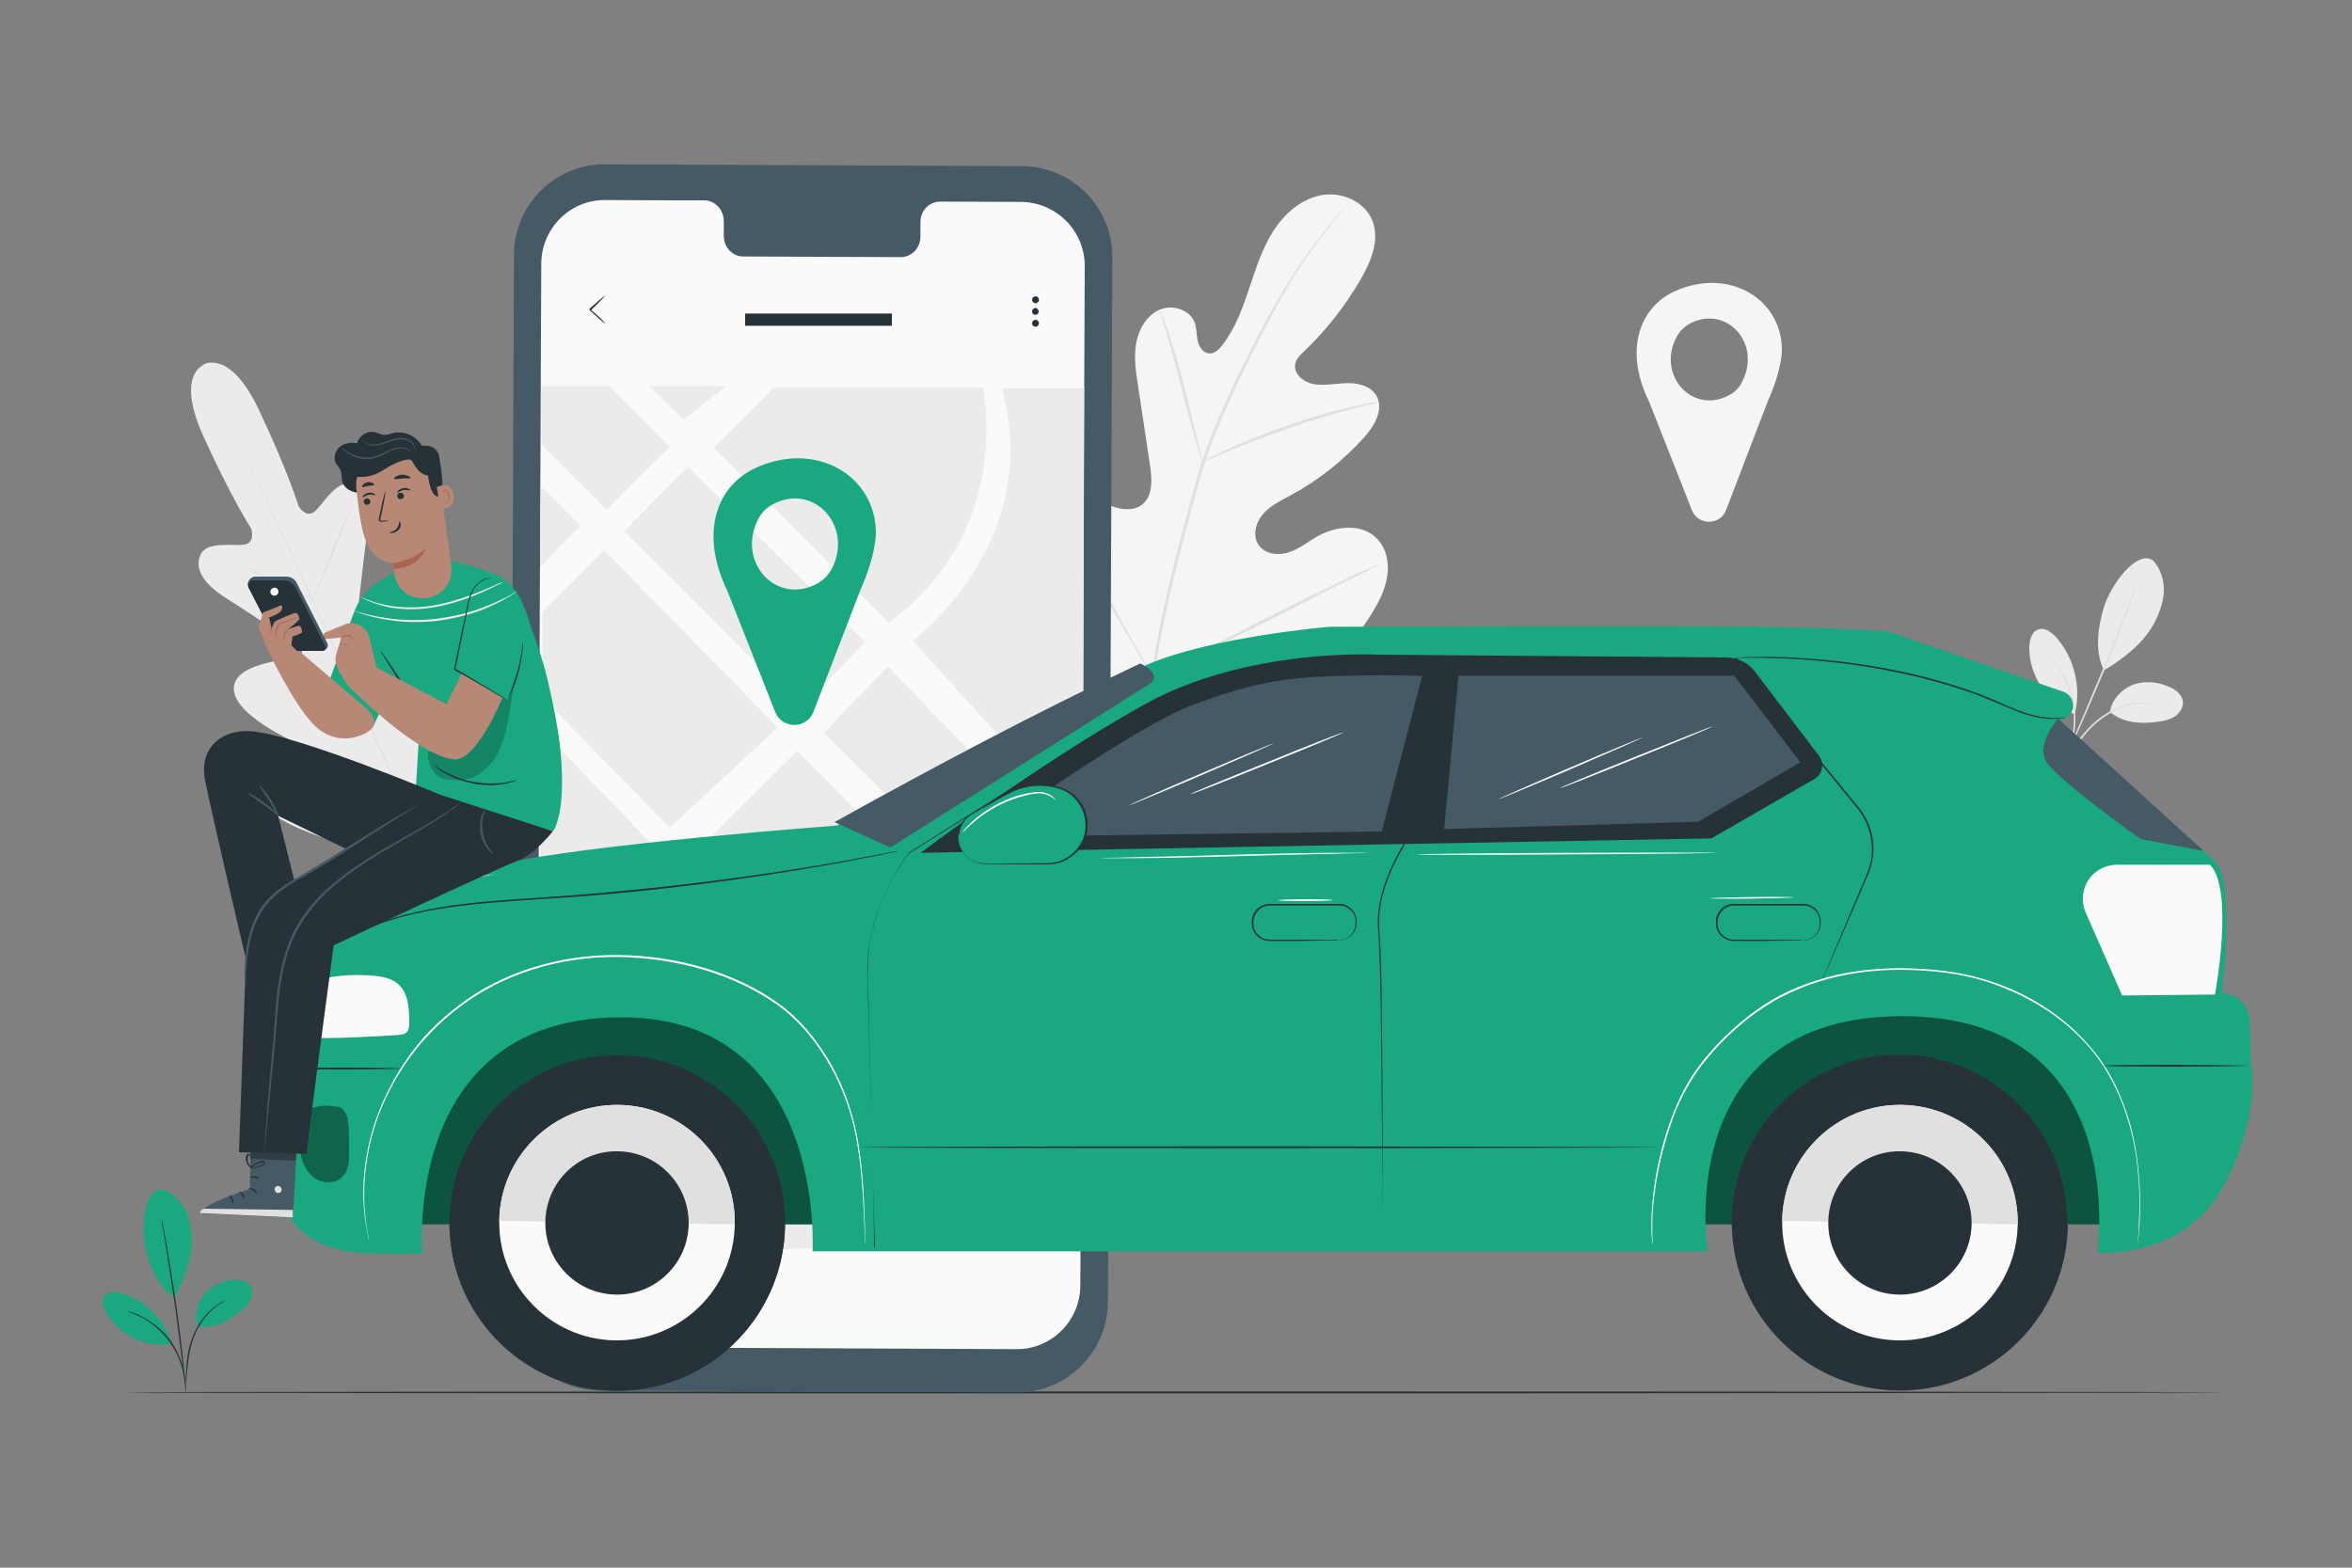 <?xml version="1.0" encoding="UTF-8"?>
<svg xmlns="http://www.w3.org/2000/svg" xmlns:xlink="http://www.w3.org/1999/xlink" version="1.1" x="0px" y="0px" viewBox="0 0 750 500" style="enable-background:new 0 0 750 500;" xml:space="preserve">
<rect x="0" y="0" width="750" height="500" fill="#808080" stroke="none"/>
<style type="text/css">
	.st0{fill:#EBEBEB;}
	.st1{fill:#E0E0E0;}
	.st2{fill:#F5F5F5;}
	.st3{display:none;}
	.st4{display:inline;fill:#E0E0E0;}
	.st5{fill:#263238;}
	.st6{fill:#455A64;}
	.st7{fill:#FAFAFA;}
	.st8{fill:#19A87F;}
	.st9{opacity:0.5;}
	.st10{opacity:0.4;}
	.st11{fill:#FFFFFF;}
	.st12{fill:none;stroke:#4E585D;stroke-width:5.000000e-02;stroke-miterlimit:10;}
	.st13{opacity:0.2;}
	.st14{fill:#B78876;}
	.st15{fill:#AA6550;}
	.st16{opacity:0.3;}
	.st17{fill:#E8505B;}
</style>
<g id="Background_Complete">
	<g>
		<g>
			<g>
				<path class="st0" d="M686.5,178.7c2.5,2.6,3.6,6.4,3.5,10c-0.2,3.6-1.5,7.1-3.2,10.3c-3.4,6.2-9.8,11.2-15.9,14.8      c-3.5-7-1.3-15.8,0-20.2C673.1,186.6,681.2,175.3,686.5,178.7"></path>
			</g>
		</g>
		<g>
			<g>
				<path class="st0" d="M672.8,227.1c0.6-4,3.8-7.4,7.6-8.8c3.8-1.3,8.2-0.8,11.8,1c1.7,0.8,3.3,2.1,3.8,4c0.4,1.7-0.5,3.5-1.8,4.7      c-1.3,1.1-3.1,1.7-4.8,2C683.4,231,677.5,230.9,672.8,227.1"></path>
			</g>
		</g>
		<g>
			<g>
				<g>
					<path class="st1" d="M657.6,244.1c0,0,0.2-0.5,0.7-1.2c0.6-0.9,1.3-2,2.1-3.3c1.8-2.8,4.4-6.7,8.4-10c4-3.2,8.5-5,11.9-5.4       c1.7-0.2,3-0.2,4-0.1c0.5,0,0.8,0.1,1.1,0.2c0.2,0,0.4,0.1,0.4,0.1c0,0.1-2.1-0.3-5.4,0.2c-3.3,0.5-7.6,2.2-11.6,5.4       c-4,3.2-6.5,7.1-8.5,9.8c-0.9,1.4-1.7,2.5-2.3,3.2C658,243.7,657.7,244.1,657.6,244.1z"></path>
				</g>
			</g>
		</g>
		<g>
			<g>
				<g>
					<path class="st1" d="M681,187.8c0,0,0,0.2-0.2,0.6c-0.2,0.4-0.3,1-0.6,1.7c-0.5,1.5-1.3,3.6-2.3,6.2c-2,5.3-4.8,12.5-8.1,20.4       c-3.3,7.9-6.4,15-8.8,20.1c-1.2,2.6-2.1,4.6-2.8,6c-0.3,0.7-0.6,1.2-0.8,1.6c-0.2,0.4-0.3,0.6-0.3,0.6c0,0,0.1-0.2,0.2-0.6       c0.2-0.4,0.4-1,0.7-1.7c0.7-1.5,1.6-3.6,2.7-6.1c2.3-5.1,5.3-12.3,8.6-20.2c3.3-7.9,6.2-15.1,8.2-20.3c1-2.6,1.8-4.7,2.4-6.2       c0.3-0.7,0.5-1.2,0.7-1.7C680.9,188,681,187.8,681,187.8z"></path>
				</g>
			</g>
		</g>
		<g>
			<g>
				<path class="st0" d="M661.7,227.2c2-8.3-0.4-17.6-6.1-24c-1.5-1.6-3.6-3.2-5.7-2.4c-2.1,0.7-2.7,3.3-2.8,5.5      c-0.2,9.1,5.8,18,14.2,21.4"></path>
			</g>
		</g>
		<g>
			<g>
				<g>
					<path class="st1" d="M653.9,209.7c0,0,0.4,0.3,1,1c0.3,0.3,0.7,0.7,1,1.2c0.4,0.5,0.8,1.1,1.2,1.7c0.4,0.7,0.9,1.4,1.3,2.2       c0.5,0.8,0.9,1.7,1.3,2.7c0.8,1.9,1.4,4.1,1.8,6.5c0.3,2.4,0.4,4.7,0.2,6.8c-0.1,1-0.2,2-0.5,2.9c-0.2,0.9-0.4,1.7-0.6,2.5       c-0.2,0.8-0.5,1.4-0.7,2c-0.2,0.6-0.5,1.1-0.7,1.5c-0.4,0.8-0.6,1.2-0.7,1.2c-0.1,0,0.8-1.8,1.7-4.8c0.2-0.8,0.4-1.6,0.6-2.5       c0.2-0.9,0.3-1.9,0.4-2.9c0.2-2,0.1-4.3-0.2-6.7c-0.4-2.3-1-4.5-1.8-6.4c-0.4-0.9-0.8-1.9-1.2-2.7c-0.4-0.8-0.8-1.5-1.2-2.2       C655.2,211.2,653.9,209.8,653.9,209.7z"></path>
				</g>
			</g>
		</g>
	</g>
	<g>
		<g>
			<g>
				<path class="st0" d="M65.1,116.3c0,0-9.2,3-0.3,22.7c8.9,19.7,15.3,29.6,15.3,29.6s1.5,4.6-2.3,5.1c-3.8,0.5-12-1.2-13.9,3.3      c-2,4.7,1.3,9.4,8.1,13.7c6.9,4.3,21.5,14.2,22.8,15.1c1.3,0.9,2.5,3,0,3.8c-2.5,0.8-21.3,1.8-20.2,10.7      c1,8.9,22.1,17.7,24.4,18.7c2.3,1,2.8,2,2.5,3.3c-0.2,1.3-6.6,1-11.9,1.6c-5.3,0.5-11.4,2.1-10.4,7.1c1,5.1,13.2,16.2,43.9,20.6      l14.3,1.1l8.4-11.8c16.4-26.3,15.8-42.8,12.6-46.8c-3.2-4.1-8.3-0.4-12.1,3.3c-3.8,3.7-7.8,8.7-8.9,8.1      c-1.1-0.6-1.6-1.7-0.9-4.1c0.7-2.4,7.6-24.1,1.5-30.7c-6.1-6.5-19,7.1-21.2,8.5c-2.2,1.4-3.1-0.9-2.9-2.5      c0.2-1.6,2.1-19.2,3.2-27.2c1.2-8-0.3-13.5-5.1-15c-4.7-1.5-8.7,5.9-11.5,8.5c-2.9,2.6-5.3-1.6-5.3-1.6s-3.4-11.2-12.7-30.8      c-9.3-19.6-17.7-14.3-17.7-14.3"></path>
			</g>
		</g>
		<g>
			<g>
				<g>
					<path class="st1" d="M138.1,276.1c-6.8-14.4-18.3-40.2-28.4-62.3c-10.1-22.1-19.2-42.1-25.9-56.5c-3.3-7.2-6.1-13-7.9-17.1       c-0.9-2-1.7-3.6-2.2-4.6c-0.2-0.5-0.4-0.9-0.6-1.2c-0.1-0.3-0.2-0.4-0.2-0.4s0.1,0.1,0.2,0.4c0.1,0.3,0.3,0.7,0.6,1.2       c0.5,1.1,1.3,2.6,2.2,4.6c1.9,4,4.7,9.8,8.1,17c6.8,14.4,15.9,34.4,26,56.4c10.1,22.1,21.6,47.9,28.3,62.3"></path>
				</g>
			</g>
		</g>
		<g>
			<g>
				<g>
					<path class="st1" d="M75.3,179.9c0,0,0.4,0.1,1,0.3c0.6,0.2,1.5,0.6,2.6,1.1c2.2,0.9,5.2,2.3,8.5,3.8c3.2,1.5,6.2,3,8.4,4       c1,0.5,1.9,0.9,2.6,1.2c0.6,0.3,0.9,0.5,0.9,0.5c0,0-0.4-0.1-1-0.3c-0.6-0.2-1.5-0.6-2.6-1.1c-2.2-0.9-5.2-2.3-8.5-3.9       c-3.3-1.5-6.2-2.9-8.4-4c-1-0.5-1.9-0.9-2.6-1.2C75.6,180.1,75.3,179.9,75.3,179.9z"></path>
				</g>
			</g>
		</g>
		<g>
			<g>
				<g>
					<path class="st1" d="M100.3,190c-0.1,0,2.4-6.4,5.6-14.1c3.2-7.8,5.9-14,6.1-14c0.1,0-2.4,6.4-5.6,14.1       C103.2,183.7,100.5,190,100.3,190z"></path>
				</g>
			</g>
		</g>
		<g>
			<g>
				<g>
					<path class="st1" d="M114.3,224.6c0,0,0.2-0.3,0.6-0.9c0.5-0.6,1.1-1.4,1.8-2.2c1.5-1.9,3.6-4.5,5.8-7.5c2.2-3,4.1-5.8,5.5-7.8       c0.6-0.9,1.2-1.7,1.6-2.4c0.4-0.6,0.6-0.9,0.6-0.8c0,0-0.1,0.4-0.5,0.9c-0.3,0.6-0.9,1.4-1.5,2.5c-1.3,2.1-3.2,4.9-5.4,7.9       c-2.2,3-4.4,5.6-5.9,7.5c-0.8,0.9-1.5,1.7-1.9,2.2C114.6,224.3,114.3,224.6,114.3,224.6z"></path>
				</g>
			</g>
		</g>
		<g>
			<g>
				<g>
					<path class="st1" d="M89.6,220.4c0,0,0.4,0,1,0.1c0.7,0.1,1.6,0.2,2.6,0.3c2.2,0.3,5.3,0.8,8.7,1.3c3.4,0.5,6.5,1,8.7,1.4       c1,0.2,1.9,0.3,2.6,0.5c0.6,0.1,1,0.2,1,0.2c0,0-0.4,0-1-0.1c-0.7-0.1-1.6-0.2-2.6-0.3c-2.2-0.3-5.3-0.8-8.7-1.3       c-3.4-0.5-6.5-1-8.7-1.4c-1-0.2-1.9-0.3-2.6-0.5C89.9,220.5,89.6,220.5,89.6,220.4z"></path>
				</g>
			</g>
		</g>
		<g>
			<g>
				<g>
					<path class="st1" d="M98,252.5c0,0,0.5,0,1.3,0.1c0.9,0.1,2,0.2,3.4,0.4c2.9,0.4,6.8,0.9,11.2,1.5c4.4,0.6,8.3,1.2,11.2,1.7       c1.4,0.2,2.5,0.4,3.4,0.6c0.8,0.1,1.2,0.2,1.2,0.3c0,0-0.5,0-1.3-0.1c-0.9-0.1-2-0.2-3.4-0.4c-2.9-0.4-6.8-0.9-11.2-1.5       c-4.4-0.6-8.3-1.2-11.2-1.7c-1.4-0.2-2.5-0.4-3.4-0.6C98.4,252.7,98,252.6,98,252.5z"></path>
				</g>
			</g>
		</g>
		<g>
			<g>
				<g>
					<path class="st1" d="M128.9,256.8c0,0,0.2-0.4,0.8-1.1c0.6-0.8,1.3-1.7,2.2-2.9c1.8-2.5,4.4-5.9,7.1-9.8       c2.7-3.9,5.1-7.4,6.7-10c0.8-1.2,1.5-2.3,2-3.1c0.5-0.7,0.8-1.1,0.8-1.1c0,0-0.2,0.4-0.6,1.2c-0.4,0.8-1.1,1.8-1.9,3.1       c-1.6,2.6-3.9,6.2-6.6,10.1c-2.7,3.9-5.3,7.3-7.2,9.7c-1,1.2-1.7,2.2-2.3,2.8C129.2,256.4,128.9,256.8,128.9,256.8z"></path>
				</g>
			</g>
		</g>
	</g>
	<g>
		<g>
			<g>
				<g>
					<g>
						<path class="st2" d="M362.5,234.6c-25.6-12.9-35.3-42.3-38.3-69.6c-0.5-4.5-1.7-9.3-0.1-13.5c1.6-4.3,6.2-7.7,10.5-6.4        c3.6,1.1,5.6,4.8,8,7.8c3.1,3.9,7.4,7,12.1,8.6c3.1,1.1,6.8,1.5,9.4-0.5c3.6-2.7,3.3-8.2,2.6-12.7c-1.3-8.4-2.5-16.8-3.8-25.2        c-0.7-4.5-1.4-9.1-0.6-13.6c0.8-4.5,3.3-8.9,7.4-10.7c4.1-1.8,9.8-0.1,11.3,4.2c0.6,1.8,0.5,3.7,0.9,5.6        c0.4,1.9,1.6,3.8,3.4,4.1c1.9,0.3,3.5-1.3,4.6-2.8c4-5.2,6.3-11.5,8.4-17.8c2.1-6.3,4.1-12.6,7.6-18.2        c3.5-5.6,8.8-10.3,15.2-11.6c6.4-1.3,13.8,1.7,16.4,7.8c2.6,6.1-0.2,13.1-3.5,18.8c-4.9,8.5-11,16.3-18,23        c-1.3,1.2-2.7,2.5-3,4.3c-0.5,3.1,2.7,5.7,5.8,6.3c3.5,0.6,7.1-0.2,10.7-0.3c3.6-0.1,7.6,0.9,9.4,4c2.5,4.3-0.6,9.7-4,13.4        c-6.7,7.4-14.6,13.7-23.4,18.4c-3.1,1.7-6.5,3.3-8.8,6c-2.3,2.7-3.4,7-1.3,9.9c2.1,2.9,6.4,3.4,9.7,2.2        c3.4-1.1,6.2-3.5,9.3-5.2c5.9-3.2,13.9-4,18.6,0.8c3.1,3.1,4.1,8,3.3,12.4c-0.7,4.4-2.9,8.4-5.2,12.1        c-8.2,13.1-19.6,24.3-33.2,31.3C390.6,234.5,377.5,237.8,362.5,234.6"></path>
					</g>
				</g>
			</g>
		</g>
		<g>
			<g>
				<g>
					<g>
						<g>
							<path class="st1" d="M367,216.6c2-14.3,5.5-29.7,9.7-45.8c1.1-4,2.1-8,3.2-11.9c1-3.9,2.1-7.8,3.3-11.5         c2.5-7.4,5.4-14.4,8.4-20.9c3-6.5,6.1-12.6,9-18.3c2.9-5.7,5.8-10.9,8.6-15.5c5.5-9.3,10.9-16.3,14.8-21         c1.9-2.3,3.5-4.1,4.6-5.3c0.5-0.6,0.9-1,1.2-1.3c0.3-0.3,0.4-0.4,0.4-0.4c0,0-0.1,0.2-0.4,0.5c-0.3,0.3-0.7,0.8-1.2,1.4         c-1,1.2-2.5,3-4.4,5.4c-3.8,4.7-9.1,11.7-14.5,21.1c-2.7,4.7-5.5,9.9-8.4,15.6c-2.9,5.7-5.9,11.8-8.9,18.3         c-3,6.5-5.9,13.5-8.3,20.9c-1.2,3.7-2.3,7.5-3.3,11.4c-1,3.9-2.1,7.9-3.2,11.9c-4.2,16-7.7,31.4-9.8,45.7"></path>
						</g>
					</g>
				</g>
			</g>
		</g>
		<g>
			<g>
				<g>
					<g>
						<g>
							<path class="st1" d="M383.5,147.5c-0.1,0-0.3-0.6-0.7-1.9c-0.4-1.2-1-3-1.6-5.2c-1.3-4.4-2.9-10.5-4.6-17.3         c-1.7-6.8-3.4-12.8-4.7-17.2c-0.7-2.2-1.2-3.9-1.6-5.2c-0.4-1.2-0.6-1.9-0.5-1.9c0.1,0,0.3,0.6,0.8,1.8         c0.5,1.2,1.1,2.9,1.9,5.1c1.5,4.3,3.2,10.4,5,17.2c1.7,6.7,3.2,12.7,4.3,17.3c0.5,2.1,1,3.8,1.3,5.2         C383.4,146.8,383.5,147.5,383.5,147.5z"></path>
						</g>
					</g>
				</g>
			</g>
		</g>
		<g>
			<g>
				<g>
					<g>
						<g>
							<path class="st1" d="M439.8,128.3c0,0.1-0.8,0.3-2.3,0.6c-1.5,0.3-3.6,0.8-6.2,1.5c-5.2,1.3-12.4,3.4-20.1,6.1         c-7.8,2.7-14.7,5.4-19.7,7.5c-2.5,1-4.5,1.9-5.9,2.5c-1.4,0.6-2.2,0.9-2.2,0.9c0-0.1,0.7-0.5,2-1.2c1.3-0.7,3.3-1.7,5.8-2.8         c4.9-2.3,11.8-5.1,19.6-7.8c7.8-2.7,15-4.7,20.3-5.9c2.6-0.6,4.8-1,6.3-1.3C439,128.3,439.8,128.2,439.8,128.3z"></path>
						</g>
					</g>
				</g>
			</g>
		</g>
		<g>
			<g>
				<g>
					<g>
						<g>
							<path class="st1" d="M367.6,215.5c0,0-0.2-0.2-0.5-0.6c-0.3-0.5-0.8-1.2-1.3-2c-1.1-1.7-2.7-4.2-4.5-7.3         c-3.8-6.2-8.7-15-14-24.7c-5.3-9.8-10.1-18.6-13.7-24.9c-1.8-3.1-3.2-5.6-4.3-7.4c-0.5-0.8-0.8-1.5-1.2-2         c-0.3-0.5-0.4-0.7-0.4-0.7c0,0,0.2,0.2,0.5,0.7c0.3,0.5,0.8,1.2,1.3,1.9c1.1,1.7,2.7,4.2,4.5,7.3c3.8,6.2,8.7,15,14,24.7         c5.3,9.7,10.1,18.5,13.7,24.8c1.8,3.1,3.2,5.6,4.3,7.4c0.5,0.8,0.8,1.5,1.2,2C367.5,215.2,367.6,215.4,367.6,215.5z"></path>
						</g>
					</g>
				</g>
			</g>
		</g>
		<g>
			<g>
				<g>
					<g>
						<g>
							<path class="st1" d="M440.9,179.5c0,0-0.2,0.2-0.7,0.4c-0.6,0.3-1.3,0.6-2.1,1.1c-2,1-4.6,2.3-7.9,3.9         c-6.6,3.3-15.7,7.9-25.8,13c-10.1,5.1-19.2,9.6-25.9,12.8c-3.3,1.6-6.1,2.8-8,3.6c-0.9,0.4-1.6,0.7-2.2,0.9         c-0.5,0.2-0.8,0.3-0.8,0.3c0,0,0.2-0.2,0.7-0.4c0.6-0.3,1.3-0.6,2.1-1.1c2-1,4.6-2.3,7.9-3.9c6.6-3.3,15.7-7.9,25.8-13         c10.1-5.1,19.2-9.6,25.9-12.8c3.3-1.6,6.1-2.8,8-3.6c0.9-0.4,1.6-0.7,2.2-0.9C440.6,179.6,440.9,179.5,440.9,179.5z"></path>
						</g>
					</g>
				</g>
			</g>
		</g>
	</g>
	<g>
		<path class="st2" d="M568.2,111.6c0-16.3-17.1-26.7-34.6-18.5c-3.9,1.8-7.2,5-9.2,8.8c-4.4,8.5-2.5,18.2,1.5,26.3l13.6,34.5    c2,5,9,4.9,10.9,0l13.3-34.7C568.4,117.5,568.2,111.6,568.2,111.6z M551.8,125.8c-11.7,6.8-23.7-5.8-17.2-18.3    c0.9-1.7,2.2-3,3.7-4c11.8-6.8,23.7,5.8,17.2,18.3C554.7,123.5,553.4,124.9,551.8,125.8z"></path>
	</g>
</g>
<g id="Background_Simple" class="st3">
	<path class="st4" d="M636.4,230.3c11.5-43,0.9-91.3-27.5-125.6s-74-53.6-118.4-50.2c-44.4,3.4-86.5,29.4-109.4,67.6   c-7.7,12.9-13.6,27.3-24.6,37.6c-14.9,13.8-36.7,17.5-57,17c-20.3-0.5-40.6-4.4-60.9-3.1c-36,2.3-70.8,22.4-89.3,53.4   c-18.5,31-19.3,72.1-0.6,103c15.3,25.3,42,42.3,70.2,51.3c28.2,9,58.2,10.8,87.8,11.6c65.6,1.7,132.7-1.7,193.9-25.5   c61.1-23.8,116-71,135.3-133.7"></path>
	<path class="st4" d="M112.2,51.9c9-17,27-28.7,47.7-26.5c8.8-0.5,24.8,5.3,35,16.8c10.2,11.5,14.4,28.4,10.4,43.3   c-5,18.6-15.8,31.9-34.5,36.7c-18.6,4.9-39.9-1.5-52.3-16.2S103.2,68.9,112.2,51.9z"></path>
</g>
<g id="Floor">
	<g>
		<g>
			<path class="st5" d="M710,444.1c0,0.1-150,0.3-334.9,0.3c-185,0-335-0.1-335-0.3s149.9-0.3,335-0.3     C560,443.8,710,443.9,710,444.1z"></path>
		</g>
	</g>
</g>
<g id="Device">
	<g>
		<g>
			<g>
				<g>
					<g>
						<g>
							<g>
								<path class="st6" d="M324.2,444.1l-132.9-0.6c-16-0.1-28.9-13.1-28.8-29.1l1.4-333.2c0.1-16,13.1-28.9,29.1-28.8l132.9,0.6          c16,0.1,28.9,13.1,28.8,29.1l-1.4,333.2C353.2,431.2,340.2,444.2,324.2,444.1z"></path>
							</g>
						</g>
						<g>
							<g>
								<path class="st7" d="M325.6,64.4l-25.8-0.1c-3.5,0-6.3,2.9-6.3,6.5l0,4.7c0,3.6-2.8,6.5-6.3,6.5l-50.2-0.2          c-3.5,0-6.2-3-6.2-6.6l0-4.7c0-3.6-2.8-6.6-6.2-6.6l-9.1,0L193,63.8c-11.2-0.1-20.3,9-20.4,20.2l-1.4,325.3          c0,11.2,9,20.3,20.2,20.4l132.7,0.6c11.2,0.1,20.3-9,20.4-20.2l1.4-325.3C345.9,73.6,336.8,64.5,325.6,64.4z"></path>
							</g>
						</g>
					</g>
				</g>
			</g>
		</g>
		<g>
			<polygon class="st0" points="172.5,123.1 194.2,123.1 213.6,142.5 193.4,162.6 172.7,141.9    "></polygon>
		</g>
		<g>
			<polygon class="st0" points="218,133.9 207.1,123.1 231.6,123.1    "></polygon>
		</g>
		<g>
			<path class="st0" d="M227.6,142.8l19.1-19.1h66.7c0,0,10.2,45.6-30,74.9L227.6,142.8z"></path>
		</g>
		<g>
			<polygon class="st0" points="219.4,148.9 199,169.4 255.5,225.9 275.9,204.8    "></polygon>
		</g>
		<g>
			<polygon class="st0" points="172.2,180.9 185,167.6 172.5,155.1    "></polygon>
		</g>
		<g>
			<polygon class="st0" points="192.7,175.5 173,195.1 173,222.5 213.6,264 248,232    "></polygon>
		</g>
		<g>
			<path class="st0" d="M291,204.4c0,0,42.1-30.9,28.5-80.6h26.2l-0.3,140.4L291,204.4z"></path>
		</g>
		<g>
			<polygon class="st0" points="283.1,212.5 262.7,233.7 325.2,296.2 344.3,275.9    "></polygon>
		</g>
		<g>
			<polygon class="st0" points="254.2,239.5 222.2,271.3 286.2,334.9 318.2,304    "></polygon>
		</g>
		<g>
			<polygon class="st0" points="237.4,398.8 286.4,348 332.9,395.5    "></polygon>
		</g>
		<g>
			<path class="st0" d="M294,341.5l51-50.5c0,2.2-0.4,104.7-0.4,104.7L294,341.5z"></path>
		</g>
		<g>
			<polygon class="st0" points="250.4,313.1 279.3,342 222.2,401 195.8,369.3    "></polygon>
		</g>
		<g>
			<path class="st0" d="M172.3,373.4c2.7-0.3,72.6-65.7,72.6-65.7l-72.6-75.3V373.4z"></path>
		</g>
		<g>
			<polyline class="st0" points="171.2,388.3 188.1,373.4 211.4,401 171.2,401 171.2,390.4    "></polyline>
		</g>
		<g>
			<g>
				<g>
					<path class="st5" d="M193,103.2c-0.1,0.1-2.3-1.8-5-4.3l0,0c0-0.8,0-0.2,0-0.4l0,0l0,0l0,0l0,0l0.1-0.1l0.1-0.1l0.2-0.2       c0.2-0.2,0.3-0.3,0.5-0.4c0.3-0.3,0.6-0.6,0.9-0.8c0.5-0.5,1.1-1,1.6-1.4c0.9-0.8,1.5-1.2,1.5-1.2c0,0.1-0.4,0.6-1.3,1.5       c-0.5,0.5-1,1-1.5,1.5c-0.3,0.3-0.6,0.6-0.9,0.9c-0.2,0.1-0.3,0.3-0.5,0.5l-0.2,0.2l-0.1,0.1l-0.1,0.1l0,0l0,0l0,0l0,0       c0-0.2,0,0.4,0-0.4l0,0C191.1,101,193.1,103.1,193,103.2z"></path>
				</g>
			</g>
			<g>
				<g>
					<path class="st5" d="M331.3,95.6c0,0.6-0.5,1.1-1.1,1.1s-1.1-0.5-1.1-1.1c0-0.6,0.5-1.1,1.1-1.1S331.3,95,331.3,95.6z"></path>
				</g>
				<g>
					<path class="st5" d="M330.9,98.6c0.4,0.4,0.4,1.1,0,1.5c-0.4,0.4-1.1,0.4-1.5,0c-0.4-0.4-0.4-1.1,0-1.5       C329.8,98.1,330.5,98.1,330.9,98.6z"></path>
				</g>
				<g>
					<path class="st5" d="M331.3,103.1c0,0.6-0.5,1.1-1.1,1.1s-1.1-0.5-1.1-1.1c0-0.6,0.5-1.1,1.1-1.1S331.3,102.5,331.3,103.1z"></path>
				</g>
			</g>
		</g>
		<g>
			<rect x="237.6" y="100" class="st5" width="46.8" height="3.9"></rect>
		</g>
		<g>
			<path class="st8" d="M279.3,170c0-18.2-19.1-29.8-38.7-20.6c-4.4,2.1-8.1,5.6-10.3,9.8c-4.9,9.5-2.7,20.4,1.7,29.4l15.2,38.5     c2.2,5.5,10.1,5.5,12.2-0.1l14.9-38.7C279.5,176.6,279.3,170,279.3,170z M261,185.9c-13.1,7.6-26.4-6.5-19.2-20.4     c1-1.9,2.4-3.4,4.2-4.4c13.1-7.6,26.4,6.5,19.2,20.4C264.2,183.3,262.7,184.9,261,185.9z"></path>
		</g>
	</g>
</g>
<g id="Car">
	<g>
		<g>
			<g>
				<g>
					<g>
						<rect x="122.3" y="309.1" class="st8" width="554.8" height="81.4"></rect>
					</g>
				</g>
				<g class="st9">
					<g>
						<rect x="122.3" y="309.1" width="554.8" height="81.4"></rect>
					</g>
				</g>
			</g>
			<g>
				<g>
					<g>
						<g>
							<g>
								<g>
									<g>
										
											<ellipse transform="matrix(0.998 -6.712751e-02 6.712751e-02 0.998 -25.735 14.091)" class="st5" cx="196.8" cy="390" rx="53.5" ry="53.5"></ellipse>
									</g>
								</g>
							</g>
						</g>
					</g>
				</g>
				<g>
					<g>
						<g>
							<g>
								<g>
									<g>
										<path class="st5" d="M143.3,389.1c0,0,0,0.1,0,0.1c-0.4,29.5,23.2,53.8,52.7,54.3c29.5,0.4,53.8-23.2,54.3-52.7            c0,0,0-0.1,0-0.1L143.3,389.1z"></path>
									</g>
								</g>
							</g>
						</g>
					</g>
				</g>
				<g>
					<g>
						<g>
							<g>
								<g>
									<g>
										<path class="st7" d="M159.2,389.4c-0.3,20.7,16.3,37.8,37,38.1c20.7,0.3,37.8-16.3,38.1-37c0.3-20.7-16.3-37.8-37-38.1            C176.6,352.1,159.5,368.7,159.2,389.4z"></path>
									</g>
								</g>
							</g>
						</g>
					</g>
				</g>
				<g>
					<g>
						<g>
							<g>
								<g>
									<g>
										<path class="st1" d="M197.3,352.4c-20.7-0.3-37.8,16.3-38.1,37l75.1,1.1C234.7,369.8,218.1,352.7,197.3,352.4z"></path>
									</g>
								</g>
							</g>
						</g>
					</g>
				</g>
				<g>
					<g>
						<g>
							<g>
								<g>
									<g>
										<path class="st5" d="M173.9,389.7c-0.2,12.6,9.9,23,22.5,23.2c12.6,0.2,23-9.9,23.2-22.5c0.2-12.6-9.9-23-22.5-23.2            C184.5,366.9,174.1,377,173.9,389.7z"></path>
									</g>
								</g>
							</g>
						</g>
					</g>
				</g>
			</g>
			<g>
				<g>
					<g>
						<g>
							<g>
								<g>
									<g>
										
											<ellipse transform="matrix(0.998 -5.782903e-02 5.782903e-02 0.998 -21.538 35.691)" class="st5" cx="605.9" cy="390" rx="53.5" ry="53.5"></ellipse>
									</g>
								</g>
							</g>
						</g>
					</g>
				</g>
				<g>
					<g>
						<g>
							<g>
								<g>
									<g>
										<path class="st5" d="M552.4,389.1c0,0,0,0.1,0,0.1c-0.4,29.5,23.2,53.8,52.7,54.3c29.5,0.4,53.8-23.2,54.3-52.7            c0,0,0-0.1,0-0.1L552.4,389.1z"></path>
									</g>
								</g>
							</g>
						</g>
					</g>
				</g>
				<g>
					<g>
						<g>
							<g>
								<g>
									<g>
										<path class="st7" d="M568.3,389.4c-0.3,20.7,16.3,37.8,37,38.1c20.7,0.3,37.8-16.3,38.1-37c0.3-20.7-16.3-37.8-37-38.1            C585.7,352.1,568.6,368.7,568.3,389.4z"></path>
									</g>
								</g>
							</g>
						</g>
					</g>
				</g>
				<g>
					<g>
						<g>
							<g>
								<g>
									<g>
										<path class="st1" d="M606.4,352.4c-20.7-0.3-37.8,16.3-38.1,37l75.1,1.1C643.8,369.8,627.2,352.7,606.4,352.4z"></path>
									</g>
								</g>
							</g>
						</g>
					</g>
				</g>
				<g>
					<g>
						<g>
							<g>
								<g>
									<g>
										<path class="st5" d="M583,389.7c-0.2,12.6,9.9,23,22.5,23.2c12.6,0.2,23-9.9,23.2-22.5c0.2-12.6-9.9-23-22.5-23.2            C593.6,366.9,583.2,377,583,389.7z"></path>
									</g>
								</g>
							</g>
						</g>
					</g>
				</g>
			</g>
			<g>
				<g>
					<path class="st8" d="M266.9,263.3c0,0-78.8,5.8-108,12.4c-20.6,4.6-60.3,12.6-59.8,37.5l3.1,17.9c0,0-14.7,6.7-14.7,23.9       c0,17.2-3.6,43.8,30.8,44.8c5.7,0.2,16.4,0,16.4,0s-6.6-73.2,60.6-75.3c68.4-2.2,63.8,74.6,63.8,74.6h285.4       c0,0-11.7-74.8,61.9-75c73.6-0.1,62.4,75.4,62.4,75.4s27.1,2.3,39.7-20.4c12.6-22.8,9.3-39,9.3-39l-0.4-14.4       c-0.1-4.9-4.1-8.8-9-9l0,0c0,0,4.9-36.2-2.6-42.5c-7.5-6.3-48.9-44.1-48.9-44.1l2-1.2c3.3-2.1,2.7-7-1-8.3       c-15.7-5.4-46.8-16.1-54.1-18.6c-1.1-0.4-2.2-0.6-3.4-0.7c-4.4-0.3-16.7-1.1-39.3-1.4c-27.6-0.3-137.1,0-137.1,0       s-37.7,3.1-58.7,12.3C343.4,222.1,266.9,263.3,266.9,263.3z"></path>
				</g>
			</g>
			<g class="st10">
				<g>
					<g>
						<path d="M107.6,353c-2.9-0.6-7.2-0.6-9.4,1.3c-1.6,1.4-2,3.8-2.3,5.9c-0.3,3-0.5,6,0.2,8.9c0.7,2.9,2.4,5.7,5,7.1        c2.6,1.4,6.2,1.2,8.2-1c1.9-2,2.1-5,2-7.7c-0.1-3.9,0.2-7.1-0.5-10.9c-0.1-0.7-0.5-1.6-1-2.2        C109.1,353.5,108.5,353.1,107.6,353"></path>
					</g>
				</g>
			</g>
			<g>
				<g>
					<path class="st7" d="M102.3,331.1c8.4,0,16.5-0.5,24.8-1c0.9-0.1,1.9-0.2,2.5-0.8c0.8-0.7,0.9-2,0.9-3c0-4.5-0.2-9.6-3.6-12.5       c-2.1-1.8-4.9-2.3-7.7-2.6c-6.7-0.6-13.8-0.1-20.1,2L102.3,331.1z"></path>
				</g>
			</g>
			<g>
				<g>
					<g>
						<path class="st11" d="M276,396.9c0,0,0-0.2-0.1-0.7c0-0.5-0.1-1.2-0.1-2.1c-0.1-1.9-0.2-4.6-0.4-8.1        c-0.2-3.5-0.4-7.8-0.9-12.7c-0.5-4.9-1.3-10.6-2.9-16.6c-1.7-6-4.2-12.5-8.1-18.8c-3.8-6.3-8.8-12.5-15.6-17.4        c-13.5-9.6-31.7-15-50.8-15.3c-19.1-0.2-37.3,5.8-50.4,15.9c-6.6,4.9-12.1,10.7-16.4,16.7c-4.3,6-7.4,12.2-9.6,18        c-2.2,5.9-3.4,11.4-4,16.4c-0.7,4.9-0.6,9.2-0.5,12.7c0.3,3.5,0.6,6.2,1,8c0.2,0.9,0.3,1.6,0.4,2.1c0.1,0.5,0.1,0.7,0.1,0.7        s-0.1-0.2-0.2-0.7c-0.1-0.5-0.2-1.2-0.4-2.1c-0.4-1.8-0.8-4.5-1.1-8c-0.2-3.5-0.3-7.8,0.4-12.8c0.6-4.9,1.8-10.6,4-16.5        c2.2-5.9,5.3-12.1,9.6-18.2c4.2-6.1,9.8-11.9,16.4-16.8c13.2-10.2,31.5-16.2,50.7-16c19.2,0.2,37.5,5.7,51.1,15.4        c6.8,4.9,11.8,11.2,15.7,17.5c3.8,6.4,6.4,12.8,8,18.9c1.7,6.1,2.4,11.7,2.9,16.7c0.5,5,0.7,9.3,0.8,12.8        c0.1,3.5,0.3,6.2,0.3,8.1c0,0.9,0.1,1.6,0.1,2.1C276,396.6,276,396.9,276,396.9z"></path>
					</g>
				</g>
			</g>
			<g>
				<g>
					<g>
						<path class="st5" d="M279,398.1c0,0,0-0.2,0-0.6c0-0.4,0-1-0.1-1.8c0-1.6-0.1-3.9-0.2-6.9c-0.2-6.1-0.4-14.9-0.7-26.2        c-0.3-11.3-0.7-25-1.1-40.7c-0.1-3.9-0.2-8-0.3-12.2c-0.1-2.1,0.1-4.2,0.3-6.4c0.2-1.1,0.3-2.1,0.5-3.2        c0.2-1.1,0.4-2.1,0.7-3.2c1-4.3,2.5-8.6,4.5-12.8c2-4.2,4.3-8.3,7.3-12.2l0,0l0,0c15.3-9.6,31.9-20.1,49.4-31.1        c4.4-2.8,8.8-5.6,13.3-8.4c4.4-3,9.2-5.6,14.1-7.9c4.9-2.3,10.1-4.4,15.3-6.1c2.6-0.9,5.3-1.7,8-2.5c2.7-0.7,5.4-1.5,8.2-2        c10.6-2.4,21.4-3.5,31.9-4c10.5-0.5,20.8-0.5,30.8,0.1l0.3,0l-0.1,0.3c-4.7,21.2-9.2,41.1-13.3,59.4l0,0l0,0        c-2.5,4.1-4.5,8.4-6,12.8c-1.4,4.4-2.3,8.8-2,13.2c0.3,4.4,0.5,8.7,0.6,12.9c0.1,4.2,0.2,8.2,0.2,12.1        c0.2,15.7,0.3,29.4,0.3,40.7c0,11.3,0,20.1,0,26.2c0,3,0,5.3,0,6.9c0,0.8,0,1.4,0,1.8c0,0.4,0,0.6,0,0.6s0-0.2,0-0.6        c0-0.4,0-1,0-1.8c0-1.6,0-3.9,0-6.9c0-6.1-0.1-14.9-0.2-26.2c-0.1-11.3-0.2-25-0.4-40.7c-0.1-3.9-0.2-8-0.3-12.1        c-0.1-4.2-0.2-8.4-0.6-12.8c-0.3-4.4,0.6-9,2-13.4c1.5-4.4,3.5-8.7,6-12.9l0,0.1c4.1-18.3,8.5-38.3,13.2-59.4l0.2,0.3        c-10-0.6-20.3-0.6-30.8-0.1c-10.5,0.5-21.2,1.7-31.8,4c-2.8,0.6-5.5,1.3-8.2,2c-2.7,0.8-5.4,1.6-8,2.5        c-5.3,1.8-10.4,3.8-15.3,6.1c-4.9,2.3-9.7,4.9-14.1,7.8c-4.5,2.8-9,5.6-13.4,8.4c-17.6,11.1-34.2,21.5-49.5,31.1l0.1,0        c-3,3.8-5.3,7.9-7.3,12.1c-2,4.2-3.4,8.5-4.4,12.7c-2.2,8.6-1.1,17-1.1,24.9c0.4,15.7,0.7,29.4,1,40.7        c0.3,11.3,0.5,20.2,0.6,26.2c0.1,3,0.1,5.3,0.1,6.9c0,0.8,0,1.4,0,1.8C279,397.9,279,398.1,279,398.1z"></path>
					</g>
				</g>
			</g>
			<g>
				<g>
					<g>
						<path class="st5" d="M460.5,211.6c0,0,0.2,0,0.5,0c0.3,0,0.8,0,1.4,0c1.2,0,3-0.1,5.3-0.1c4.6-0.1,11.3-0.2,19.7-0.4        c16.7-0.3,40-0.7,66.4-1.1l0.1,0l0.1,0.1c3,3.6,6.1,7.5,9.3,11.4c9.4,11.6,18.4,22.6,26.6,32.6c1,1.3,2,2.5,3,3.7        c1,1.2,1.8,2.6,2.5,4c1.3,2.8,2,5.8,2,8.7c0,2.9-0.6,5.7-1.6,8.2c-1.1,2.4-2.1,4.8-3,7c-3.9,9-7,16.2-9.2,21.2        c-1.1,2.5-1.9,4.4-2.5,5.8c-0.3,0.6-0.5,1.1-0.7,1.5c-0.2,0.3-0.2,0.5-0.2,0.5s0.1-0.2,0.2-0.5c0.1-0.4,0.4-0.9,0.6-1.5        c0.6-1.3,1.4-3.3,2.4-5.8c2.1-5,5.2-12.3,9-21.3c1.7-4.5,4.8-9.3,4.5-15.1c0-2.8-0.7-5.8-2-8.5c-0.7-1.4-1.5-2.7-2.4-3.9        c-1-1.2-2-2.5-3-3.7c-8.2-10-17.2-21-26.6-32.5c-3.2-3.9-6.3-7.7-9.3-11.4l0.2,0.1c-26.4,0.4-49.7,0.7-66.4,1        c-8.3,0.1-15,0.2-19.7,0.2c-2.3,0-4.1,0-5.3,0c-0.6,0-1,0-1.4,0C460.7,211.7,460.5,211.6,460.5,211.6z"></path>
					</g>
				</g>
			</g>
			<g>
				<g>
					<g>
						<path class="st5" d="M427,299.9c0,0,0.3,0,0.8-0.1c0.5-0.1,1.3-0.3,2.1-0.8c0.8-0.5,1.7-1.5,2.1-2.8c0.2-0.7,0.3-1.4,0.3-2.2        c0-0.8-0.2-1.6-0.6-2.4c-0.8-1.5-2.5-2.8-4.6-2.8c-2.1,0-4.4,0-6.7,0c-4.8,0-10,0-15.5,0c-1.3,0-2.6,0.5-3.5,1.4        c-0.9,0.9-1.5,2-1.7,3.3c-0.1,1.3,0,2.5,0.6,3.5c0.6,1,1.5,1.8,2.6,2.3c1.1,0.5,2.2,0.4,3.3,0.4c1.1,0,2.2,0,3.3,0        c2.1,0,4.1,0,5.9,0c3.6,0,6.4,0.1,8.5,0.1c1,0,1.7,0,2.3,0C426.8,299.9,427,299.9,427,299.9c0,0-0.3,0-0.8,0.1        c-0.6,0-1.3,0-2.3,0c-2.1,0-5,0-8.5,0.1c-1.8,0-3.8,0-5.9,0c-1.1,0-2.1,0-3.3,0c-0.6,0-1.1,0-1.7,0c-0.6,0-1.2-0.2-1.8-0.4        c-1.1-0.5-2.2-1.3-2.8-2.5c-0.7-1.1-0.8-2.5-0.7-3.8c0.1-1.3,0.8-2.7,1.8-3.6c1-0.9,2.4-1.5,3.9-1.5c5.5,0,10.7,0,15.5,0        c2.4,0,4.6,0,6.7,0c2.2,0,4.1,1.4,4.9,3.1c0.4,0.8,0.6,1.7,0.6,2.5c0,0.8-0.1,1.6-0.3,2.3c-0.5,1.4-1.4,2.3-2.3,2.9        c-0.9,0.5-1.7,0.7-2.2,0.8C427.3,300,427,299.9,427,299.9z"></path>
					</g>
				</g>
			</g>
			<g>
				<g>
					<g>
						<path class="st5" d="M575,299.9c0,0,0.3,0,0.8-0.1c0.5-0.1,1.3-0.3,2.1-0.8c0.8-0.5,1.7-1.5,2.1-2.8c0.2-0.7,0.3-1.4,0.3-2.2        c0-0.8-0.2-1.6-0.6-2.4c-0.8-1.5-2.5-2.8-4.6-2.8c-2.1,0-4.4,0-6.7,0c-4.8,0-10,0-15.5,0c-1.3,0-2.6,0.5-3.5,1.4        c-0.9,0.9-1.5,2-1.7,3.3c-0.1,1.3,0,2.5,0.6,3.5c0.6,1,1.5,1.8,2.6,2.3c1.1,0.5,2.2,0.4,3.3,0.4c1.1,0,2.2,0,3.3,0        c2.1,0,4.1,0,5.9,0c3.6,0,6.4,0.1,8.5,0.1c1,0,1.7,0,2.3,0C574.7,299.9,575,299.9,575,299.9c0,0-0.3,0-0.8,0.1        c-0.6,0-1.3,0-2.3,0c-2.1,0-5,0-8.5,0.1c-1.8,0-3.8,0-5.9,0c-1.1,0-2.1,0-3.3,0c-0.6,0-1.1,0-1.7,0c-0.6,0-1.2-0.2-1.8-0.4        c-1.1-0.5-2.2-1.3-2.8-2.5c-0.7-1.1-0.8-2.5-0.7-3.8c0.1-1.3,0.8-2.7,1.8-3.6c1-0.9,2.4-1.5,3.9-1.5c5.5,0,10.7,0,15.5,0        c2.4,0,4.6,0,6.7,0c2.2,0,4.1,1.4,4.9,3.1c0.4,0.8,0.6,1.7,0.6,2.5c0,0.8-0.1,1.6-0.3,2.3c-0.5,1.4-1.4,2.3-2.3,2.9        c-0.9,0.5-1.7,0.7-2.2,0.8C575.2,300,575,299.9,575,299.9z"></path>
					</g>
				</g>
			</g>
			<g>
				<g>
					<path class="st7" d="M704.7,275.8h-29.6c-4.1,0-7.8,2.2-9.7,5.8v0c-1.5,2.9-1.7,6.4-0.3,9.5l11.6,26.4l29.6-0.3       C706.3,317.2,712.6,283.8,704.7,275.8z"></path>
				</g>
			</g>
			<g>
				<g>
					<path class="st5" d="M293.6,272l152.7-2.8l99.4-1.8l32.8-18.9c2.7-1.5,3.4-5,1.5-7.5l-20.4-26.8c-2.1-2.8-5.4-4.4-8.9-4.5       l-111.2-0.9c0,0-41.9-2.4-74.8,16C329.9,244.3,293.6,272,293.6,272z"></path>
				</g>
			</g>
			<g>
				<g>
					<path class="st6" d="M363.6,211.6c0,0,7.7,3.5,2.7,6.7c-5,3.2-82.4,52-82.4,52l-17.8-8.1C297.6,244.7,329.5,227.7,363.6,211.6z       "></path>
				</g>
			</g>
			<g>
				<g>
					<g>
						<path class="st5" d="M286.4,271.5c0,0-0.2,0.1-0.5,0.1c-0.3,0.1-0.8,0.2-1.4,0.3c-1.3,0.3-3.1,0.6-5.4,1.1        c-4.7,0.9-11.6,2.3-20,3.7c-17,2.9-40.5,6.3-66.7,8.6c-6.5,0.6-12.9,1-19.1,1.4c-6.2,0.4-12.1,0.8-17.8,1.3        c-11.3,1-21.5,2.6-29.7,5.1c-8.3,2.4-14.6,5.4-18.7,7.8c-2.1,1.1-3.6,2.2-4.7,2.9c-0.5,0.3-0.9,0.6-1.2,0.8        c-0.3,0.2-0.4,0.2-0.4,0.2s0.1-0.1,0.4-0.3c0.3-0.2,0.7-0.5,1.2-0.8c1.1-0.7,2.6-1.8,4.7-3c4.1-2.5,10.4-5.6,18.7-8        c8.3-2.5,18.4-4.2,29.8-5.2c5.7-0.5,11.6-0.9,17.8-1.3c6.2-0.4,12.6-0.9,19.1-1.5c26.2-2.3,49.7-5.6,66.7-8.4        c8.5-1.4,15.3-2.7,20.1-3.6c2.3-0.4,4.2-0.8,5.4-1c0.6-0.1,1.1-0.2,1.4-0.3C286.2,271.6,286.4,271.5,286.4,271.5z"></path>
					</g>
				</g>
			</g>
			<g>
				<g>
					<g>
						<path class="st5" d="M716.5,339.9c0,0.1-10.2,0.3-22.7,0.3c-12.6,0-22.7-0.1-22.7-0.3s10.2-0.3,22.7-0.3        C706.3,339.7,716.5,339.8,716.5,339.9z"></path>
					</g>
				</g>
			</g>
			<g>
				<g>
					<g>
						<path class="st5" d="M530.3,365.9c0,0.1-57.5,0.3-128.3,0.3c-70.9,0-128.3-0.1-128.3-0.3c0-0.1,57.5-0.3,128.3-0.3        C472.8,365.7,530.3,365.8,530.3,365.9z"></path>
					</g>
				</g>
			</g>
			<g>
				<g>
					<g>
						<path class="st5" d="M127.9,340.8c0,0.1-8.1,0.3-18.1,0.3c-10,0-18.1-0.1-18.1-0.3s8.1-0.3,18.1-0.3        C119.8,340.5,127.9,340.7,127.9,340.8z"></path>
					</g>
				</g>
			</g>
			<g>
				<g>
					<path class="st6" d="M656.3,229.2c0,0-6.8,7.6-4.1,13.2c2.7,5.6,30.4,25.2,30.4,25.2l20.1,3.8L656.3,229.2z"></path>
				</g>
			</g>
			<g>
				<g>
					<polygon class="st6" points="465.1,215.5 460.5,264.4 541.5,262.1 574.1,243.1 553,215.5      "></polygon>
				</g>
			</g>
			<g>
				<g>
					<path class="st6" d="M312.8,266.9c0,0,48.8-35.3,68.1-42.3c18.6-6.8,28.3-8.5,45.7-9c16.7-0.5,26.9,0,26.9,0l-12.9,49.6       L312.8,266.9z"></path>
				</g>
			</g>
			<g>
				<g>
					<g>
						<path class="st8" d="M305.6,267L305.6,267c0-3.1,1.7-5.9,4.4-7.5l11.2-6.3c3.2-1.8,6.8-2.7,10.5-2.7l0,0        c2.3,0,4.5,0.4,6.7,1.1c4.8,1.6,8,6.1,8.2,11.2l0,0c0.3,7-5.3,12.8-12.3,12.8h-20C309.4,275.6,305.6,271.8,305.6,267z"></path>
					</g>
				</g>
				<g>
					<g>
						<g>
							<path class="st5" d="M305.6,267c0,0,0,0.4,0.1,1.1c0.1,0.7,0.3,1.7,1,2.9c0.7,1.2,1.8,2.5,3.4,3.4c0.8,0.4,1.8,0.8,2.9,0.9         c1.1,0.1,2.2,0.1,3.4,0.1c4.9,0,10.7,0,17.1-0.1c1.6,0,3.2-0.2,4.8-0.8c1.5-0.6,3-1.5,4.2-2.7c1.2-1.2,2.2-2.7,2.9-4.3         c0.6-1.7,0.9-3.5,0.7-5.3c-0.3-3.6-2.2-7-5-9c-1.4-1-3-1.6-4.6-2c-1.6-0.4-3.3-0.6-4.8-0.6c-3.2,0-6.2,0.7-8.8,1.9         c-1.3,0.6-2.5,1.3-3.6,1.9c-1.2,0.6-2.3,1.3-3.3,1.9c-2.1,1.2-4.1,2.2-5.7,3.2c-1.7,0.9-2.8,2.2-3.4,3.4         c-0.7,1.2-0.9,2.2-1,2.9C305.6,266.7,305.6,267,305.6,267c0,0-0.1-0.4,0-1.1c0.1-0.7,0.3-1.8,0.9-3c0.6-1.2,1.7-2.6,3.5-3.5         c1.7-1,3.6-2.1,5.7-3.3c1.1-0.6,2.2-1.2,3.3-1.9c1.2-0.6,2.3-1.4,3.7-2c2.6-1.2,5.7-2,9-2c1.6,0,3.3,0.2,5,0.6         c1.6,0.4,3.4,1,4.8,2c3,2,5,5.5,5.3,9.3c0.1,1.9-0.1,3.8-0.8,5.5c-0.7,1.7-1.7,3.3-3,4.5c-1.3,1.2-2.8,2.2-4.4,2.8         c-1.6,0.6-3.3,0.8-4.9,0.8c-6.4,0-12.2,0-17.1-0.1c-1.2,0-2.4,0-3.5-0.1c-1.1-0.2-2.1-0.5-3-1c-1.7-1-2.8-2.3-3.5-3.5         c-0.6-1.2-0.8-2.3-0.9-3C305.6,267.4,305.6,267,305.6,267z"></path>
						</g>
					</g>
				</g>
			</g>
			<g>
				<g>
					<g>
						<path class="st11" d="M681.7,397.3c0,0,0-0.2,0-0.7c0-0.5,0.1-1.2,0.1-2c0.1-0.9,0.2-2,0.2-3.3c0-1.3,0.1-2.8,0.2-4.5        c0-1.7,0-3.6,0-5.6c-0.1-2.1-0.1-4.3-0.4-6.7c-0.4-4.8-1.2-10.3-2.9-16.1c-0.9-2.9-1.8-5.9-3.2-9c-1.3-3-2.9-6.1-4.8-9.1        c-3.8-6-9.2-11.6-15.6-16.3c-6.5-4.7-14.1-8.5-22.4-11.1c-8.3-2.6-17.4-3.5-26.7-3.6c-9.2,0-18.3,1.2-26.6,3.9        c-4.2,1.3-8.1,3-11.8,4.9c-3.7,1.9-7.1,4.3-10.3,6.7c-6.3,5-11.6,10.5-15.8,16.2c-2.1,2.9-3.8,5.9-5.3,8.8        c-1.4,3-2.7,5.9-3.6,8.8c-4,11.5-5.3,21.3-5.8,28.1c-0.2,3.4-0.1,6-0.1,7.8c0.1,0.9,0.1,1.6,0.1,2c0,0.5,0,0.7,0,0.7        s0-0.2-0.1-0.7c0-0.5-0.1-1.1-0.2-2c-0.1-1.8-0.2-4.4,0-7.8c0.4-6.8,1.6-16.7,5.6-28.2c1-2.9,2.2-5.8,3.6-8.8        c1.5-3,3.2-6,5.3-8.9c4.2-5.8,9.6-11.4,15.9-16.4c3.2-2.5,6.6-4.8,10.3-6.8c3.7-1.9,7.7-3.6,11.9-4.9        c8.4-2.7,17.5-3.9,26.8-3.9c9.3,0.1,18.4,1,26.8,3.6c8.4,2.5,16.1,6.4,22.6,11.2c3.2,2.4,6.2,5,8.8,7.8c2.6,2.8,5,5.7,6.9,8.7        c1.9,3,3.6,6.1,4.8,9.2c1.3,3,2.3,6.1,3.2,9c1.6,5.9,2.4,11.3,2.8,16.2c0.3,2.4,0.3,4.7,0.4,6.7c0,2.1,0,4,0,5.7        c-0.1,1.7-0.1,3.2-0.2,4.5c-0.1,1.3-0.2,2.4-0.3,3.3c-0.1,0.9-0.1,1.6-0.2,2C681.8,397.1,681.7,397.3,681.7,397.3z"></path>
					</g>
				</g>
			</g>
			<g>
				<g>
					<g>
						<path class="st12" d="M222.4,308.6"></path>
					</g>
				</g>
			</g>
			<g>
				<g>
					<g>
						<path class="st11" d="M438.4,272c0,0-0.1,0-0.2,0c-0.2,0-0.4,0-0.7,0c-0.6,0-1.5,0-2.6,0.1c-2.3,0-5.6,0.1-9.6,0.2        c-8.1,0.2-19.3,0.4-31.6,0.8c-12.4,0.3-23.6,0.6-31.7,0.6c-4.1,0-7.3,0-9.6,0c-1.1,0-2,0-2.6,0c-0.3,0-0.5,0-0.7,0        c-0.2,0-0.2,0-0.2,0c0,0,0.1,0,0.2,0c0.2,0,0.4,0,0.7,0c0.6,0,1.5,0,2.6-0.1c2.3,0,5.6-0.1,9.6-0.2c8.1-0.2,19.3-0.4,31.6-0.8        c12.4-0.3,23.5-0.6,31.6-0.6c4.1,0,7.3,0,9.6,0c1.1,0,2,0,2.6,0c0.3,0,0.5,0,0.7,0C438.3,272,438.4,272,438.4,272z"></path>
					</g>
				</g>
			</g>
			<g>
				<g>
					<g>
						<path class="st11" d="M425.1,287.1c0,0.1-3.9,0.3-8.8,0.3c-4.8,0-8.8-0.1-8.8-0.3c0-0.1,3.9-0.3,8.8-0.3        C421.2,286.8,425.1,286.9,425.1,287.1z"></path>
					</g>
				</g>
			</g>
			<g>
				<g>
					<g>
						<path class="st11" d="M428.4,233.6c0.1,0.1-10.8,4.7-24.3,10.1c-13.5,5.5-24.4,9.8-24.5,9.6s10.8-4.7,24.3-10.1        C417.3,237.7,428.3,233.4,428.4,233.6z"></path>
					</g>
				</g>
			</g>
			<g>
				<g>
					<g>
						<path class="st11" d="M406.3,237c0.1,0.1-10.3,4.7-23.1,10.2c-12.8,5.5-23.3,9.8-23.3,9.7c-0.1-0.1,10.3-4.7,23.1-10.2        C395.8,241.2,406.3,236.9,406.3,237z"></path>
					</g>
				</g>
			</g>
			<g>
				<g>
					<g>
						<path class="st11" d="M546.1,231.7c0.1,0.1-10.8,4.7-24.3,10.1c-13.5,5.5-24.4,9.8-24.5,9.6c-0.1-0.1,10.8-4.7,24.3-10.1        C535.1,235.9,546,231.5,546.1,231.7z"></path>
					</g>
				</g>
			</g>
			<g>
				<g>
					<g>
						<path class="st11" d="M524,235.1c0.1,0.1-10.3,4.7-23.1,10.2c-12.8,5.5-23.3,9.8-23.3,9.7c-0.1-0.1,10.3-4.7,23.1-10.2        C513.5,239.3,524,235,524,235.1z"></path>
					</g>
				</g>
			</g>
			<g>
				<g>
					<g>
						<path class="st11" d="M548.2,272c0,0.1-21.6,0.4-48.3,0.5c-26.7,0.2-48.3,0.2-48.3,0c0-0.1,21.6-0.4,48.3-0.5        C526.6,271.9,548.2,271.9,548.2,272z"></path>
					</g>
				</g>
			</g>
			<g>
				<g>
					<g>
						<path class="st11" d="M572.2,286.2c0,0.1-6.1,0.3-13.5,0.4c-7.5,0.1-13.6,0-13.6-0.1c0-0.1,6.1-0.3,13.5-0.4        C566.1,286,572.2,286.1,572.2,286.2z"></path>
					</g>
				</g>
			</g>
			<g>
				<g>
					<g>
						<path class="st11" d="M158,278.9c0,0-0.2,0.1-0.6,0.1c-0.4,0.1-1,0.1-1.7,0.2c-0.7,0.1-1.6,0.2-2.7,0.4        c-1,0.2-2.2,0.3-3.5,0.6c-2.6,0.5-5.7,1.1-9.1,2c-3.4,0.9-7,2.1-10.8,3.6c-3.8,1.5-7.3,3.1-10.4,4.7c-3.1,1.6-5.8,3.2-8,4.7        c-1.1,0.7-2.1,1.4-3,2c-0.9,0.6-1.6,1.1-2.2,1.6c-0.6,0.4-1,0.7-1.4,1c-0.3,0.2-0.5,0.3-0.5,0.3c0,0,0.1-0.2,0.4-0.4        c0.3-0.3,0.8-0.6,1.3-1.1c0.6-0.5,1.3-1,2.2-1.6c0.9-0.6,1.8-1.3,2.9-2c2.2-1.5,4.9-3.1,8-4.8c3.1-1.6,6.6-3.3,10.4-4.8        c3.8-1.5,7.5-2.6,10.9-3.6c3.4-0.9,6.5-1.5,9.1-1.9c1.3-0.2,2.5-0.4,3.6-0.5c1-0.1,2-0.2,2.7-0.3c0.7-0.1,1.3-0.1,1.7-0.1        C157.8,278.8,158,278.8,158,278.9z"></path>
					</g>
				</g>
			</g>
			<g>
				<g>
					<g>
						<path class="st11" d="M336.6,255.3c0,0-0.3-0.4-1-0.9c-0.7-0.5-1.8-1.1-3.3-1.3c-1.5-0.2-3.4,0.1-5.3,0.6        c-2,0.5-4.1,1.2-6.3,2.1c-4.3,1.9-7.9,4.4-10.2,6.4c-2.4,2-3.6,3.5-3.7,3.4c0,0,0.3-0.4,0.8-1.1c0.6-0.7,1.5-1.6,2.6-2.6        c2.3-2.1,5.9-4.7,10.3-6.6c2.2-1,4.4-1.7,6.4-2.1c2-0.5,3.9-0.7,5.5-0.5c1.6,0.2,2.7,0.9,3.4,1.5c0.3,0.3,0.5,0.6,0.7,0.8        C336.5,255.1,336.6,255.3,336.6,255.3z"></path>
					</g>
				</g>
			</g>
		</g>
		<g>
			<g>
				<g>
					<path class="st5" d="M658.5,228.9c0,0-1.5,0.4-4.3,0.4c-1.4,0-3.1-0.2-5-0.6c-1.9-0.4-4.1-1.1-6.4-2c-2.3-0.9-4.8-2-7.4-3.1       c-1.3-0.5-2.7-1.1-4.2-1.7c-1.4-0.6-2.9-1.1-4.5-1.6c-6.1-2.1-13-4-20.4-5.6c-14.7-3.1-28.3-4.4-38.1-4.7       c-2.5-0.1-4.7-0.1-6.6-0.2c-1.9,0-3.6,0-5,0c-1.3,0-2.4,0.1-3.2,0.1c-0.3,0-0.6,0-0.8,0c-0.2,0-0.3,0-0.3,0s0.1,0,0.3,0       c0.2,0,0.5,0,0.8-0.1c0.8,0,1.8-0.1,3.2-0.2c1.4,0,3.1-0.1,5-0.1c2,0,4.2,0,6.6,0.1c9.8,0.3,23.5,1.5,38.2,4.6       c7.4,1.6,14.3,3.5,20.4,5.6c1.5,0.6,3,1.1,4.5,1.6c1.4,0.6,2.8,1.2,4.2,1.7c2.7,1.2,5.1,2.3,7.4,3.2c2.3,0.9,4.4,1.6,6.3,2       c1.9,0.4,3.6,0.6,4.9,0.7c1.4,0,2.4,0,3.2-0.1c0.3,0,0.6-0.1,0.8-0.1C658.4,228.8,658.5,228.8,658.5,228.9z"></path>
				</g>
			</g>
		</g>
	</g>
</g>
<g id="Character">
	<g>
		<g>
			<g>
				<path class="st8" d="M177.4,230.2c-4-21.9-6.7-25.2-8.9-32.8c-2.2-7.4-5.8-12.4-10.3-14.1c-3-1.2-18.1-6.6-23.3-4.8      c-5.8,2-10.9,4.9-14.5,7.3c-3.5,2.3-6.2,5.7-7.6,9.7l-8.1,22.6l14.1,14l7.1-15l7.7,18l-1.1,18.2l43.9,11.8      C180.3,258.7,179.7,242.6,177.4,230.2z"></path>
			</g>
			<g>
				<g class="st13">
					<g>
						<path d="M166,206.4c-1.9,11.4-2.2,13-4.2,24.4c-0.7,3.9-2.6,10-5.4,12.8c-2.1,2.1-4.1,4.1-6.9,4.8c-2.7,0.6-6.7,0.7-9.2-0.4        c-2.5-1.1-4.6-6-3.6-8.5c3.7,0.8,4.9,2,8.1,0c2.8-1.8,6.8-5.7,8.3-8.7C159.4,218.3,161.2,217.9,166,206.4"></path>
					</g>
				</g>
			</g>
			<g>
				<g>
					<path class="st5" d="M134.2,228.4c-0.1,0-0.8-1.1-1.9-3c-1.2-2-2.8-4.6-4.5-7.4c-1.8-2.8-3.4-5.3-4.6-7.3       c-1.2-1.9-1.9-3-1.9-3.1c0,0,0.3,0.2,0.6,0.7c0.4,0.5,0.9,1.2,1.5,2.1c1.3,1.8,3,4.4,4.8,7.2c1.8,2.9,3.3,5.5,4.4,7.5       c0.5,1,1,1.8,1.2,2.3C134.1,228.1,134.2,228.4,134.2,228.4z"></path>
				</g>
			</g>
			<g>
				<g>
					<path class="st5" d="M164.8,248.9c0,0-0.4,0.2-1,0.4c-0.3,0.1-0.8,0.2-1.2,0.3c-0.5,0.1-1,0.3-1.7,0.4       c-1.3,0.2-2.8,0.4-4.4,0.4c-1.7,0-3.5-0.1-5.5-0.5c-1.9-0.4-3.7-0.9-5.3-1.5c-1.6-0.6-2.9-1.3-4-1.9c-0.6-0.3-1-0.6-1.4-0.9       c-0.4-0.3-0.8-0.5-1-0.8c-0.6-0.4-0.9-0.7-0.8-0.7c0.1-0.1,1.3,0.9,3.5,2.1c1.1,0.6,2.5,1.2,4,1.8c1.6,0.6,3.3,1.1,5.2,1.4       c1.9,0.3,3.7,0.5,5.4,0.5c1.7,0,3.1-0.1,4.4-0.3C163.3,249.2,164.8,248.8,164.8,248.9z"></path>
				</g>
			</g>
			<g>
				<g>
					<g>
						<path class="st14" d="M147.2,214.8c-0.1,0.4-4.8,9.8-4.8,9.8l-22.3-11.7l-2.3-9.6c-0.4-1.5-1.3-2.8-2.6-3.6        c-1.4-0.9-3.1-1.2-4.6-0.8l-6.6,2.7c-0.5,0.2-1,0.7-1.1,1.3c-0.1,0.5,0,1,0.9,0.9c1.6-0.1,5-0.5,5-0.5l-1.6,5.5        c-0.4,1.4-0.2,3,0.4,4.3l1,1.9l2.2,3.5l0,0c0,0,21.7,22.2,33.8,23.7c7.3,0.9,15.6-19.6,15.6-19.6L147.2,214.8z"></path>
					</g>
					<g>
						<g>
							<g>
								<g>
									<g>
										<g>
											<path class="st15" d="M108.7,203.5c0,0,0.2-0.2,0.5-0.5c0.4-0.2,1-0.5,1.7-0.5c0.7,0,1.3,0.5,1.5,1             c0.2,0.4,0.1,0.8,0,0.7c-0.1,0,0-0.3-0.2-0.6c-0.2-0.3-0.7-0.7-1.3-0.7c-0.6,0-1.2,0.2-1.6,0.4             C109,203.4,108.7,203.6,108.7,203.5z"></path>
										</g>
									</g>
								</g>
							</g>
							<g>
								<g>
									<g>
										<g>
											<path class="st15" d="M111.5,206.9c0,0-0.1-0.2-0.4-0.4c-0.2-0.3-0.6-0.6-1-0.8c-0.5-0.2-0.9-0.2-1.3-0.1             c-0.3,0-0.5,0.1-0.6,0.1c0,0,0.2-0.2,0.5-0.3c0.4-0.1,0.9-0.2,1.4,0.1c0.5,0.2,0.9,0.6,1.1,0.9             C111.5,206.7,111.5,206.9,111.5,206.9z"></path>
										</g>
									</g>
								</g>
							</g>
						</g>
					</g>
				</g>
				<g>
					<path class="st8" d="M151.8,185.1l-6,28.6l16,9.6l6.1-17.6C167.9,205.7,165.4,184.4,151.8,185.1z"></path>
				</g>
				<g>
					<g>
						<path class="st0" d="M160.4,185.6c0,0-0.1,0.1-0.4,0.3c-0.3,0.2-0.7,0.4-1.2,0.6c-1.1,0.5-2.6,1.3-4.6,2.2        c-3.9,1.7-9.4,3.9-15.9,5c-6.5,1.1-12.5,0.6-16.6-0.6c-2.1-0.6-3.7-1.2-4.8-1.7c-0.5-0.2-0.9-0.5-1.2-0.6        c-0.3-0.2-0.4-0.2-0.4-0.3c0,0,0.6,0.2,1.7,0.7c1.1,0.5,2.7,1,4.8,1.5c4.1,1,10.1,1.5,16.4,0.4c6.4-1.1,11.9-3.2,15.8-4.8        c2-0.8,3.5-1.5,4.6-2C159.8,185.8,160.4,185.6,160.4,185.6z"></path>
					</g>
				</g>
				<g>
					<g>
						<path class="st0" d="M164.6,188.8c0,0-0.1,0.1-0.4,0.3c-0.4,0.2-0.8,0.5-1.3,0.8c-0.6,0.4-1.3,0.8-2.2,1.3        c-0.9,0.5-1.8,1-2.9,1.5c-0.6,0.3-1.1,0.5-1.7,0.8c-0.6,0.3-1.3,0.5-1.9,0.8c-1.3,0.6-2.8,1-4.3,1.5        c-3.1,0.9-6.6,1.7-10.3,2.2c-3.7,0.4-7.3,0.5-10.5,0.3c-1.6-0.1-3.2-0.2-4.6-0.5c-0.7-0.1-1.4-0.2-2.1-0.3        c-0.7-0.1-1.3-0.3-1.9-0.4c-1.2-0.2-2.3-0.5-3.2-0.8c-0.9-0.2-1.7-0.5-2.4-0.7c-0.6-0.2-1.1-0.4-1.5-0.5        c-0.3-0.1-0.5-0.2-0.5-0.2s0.2,0,0.5,0.1c0.4,0.1,0.9,0.3,1.5,0.4c0.7,0.2,1.5,0.4,2.4,0.6c0.9,0.2,2,0.5,3.2,0.7        c0.6,0.1,1.2,0.2,1.9,0.3c0.7,0.1,1.3,0.2,2.1,0.3c1.4,0.2,2.9,0.3,4.6,0.4c3.2,0.1,6.8,0.1,10.5-0.4        c3.7-0.5,7.1-1.2,10.2-2.1c1.5-0.5,3-0.9,4.3-1.5c0.7-0.3,1.3-0.5,1.9-0.7c0.6-0.3,1.2-0.5,1.8-0.8c1.1-0.5,2.1-1,3-1.4        c0.9-0.4,1.6-0.8,2.2-1.2c0.6-0.3,1-0.6,1.4-0.8C164.5,188.8,164.6,188.7,164.6,188.8z"></path>
					</g>
				</g>
				<g>
					<g>
						<path class="st5" d="M161.8,223.3c0,0-0.5-0.2-1.3-0.7c-0.9-0.5-2.1-1.2-3.5-2c-3-1.8-7.2-4.2-12-6.9l-0.2-0.1l0-0.2        c0.4-2.1,0.9-4.4,1.4-6.8c0.7-3.6,1.4-6.9,2.1-10c0.3-1.5,0.6-3,0.9-4.4c0.3-1.4,0.7-2.6,1.3-3.7c1.1-2.2,2.9-3.4,4.1-3.8        c0.6-0.2,1.2-0.3,1.5-0.3c0.4,0,0.5,0,0.5,0.1c0,0.1-0.8-0.1-2,0.4c-1.2,0.5-2.9,1.6-3.9,3.8c-0.5,1-0.9,2.3-1.2,3.6        c-0.3,1.4-0.6,2.8-0.9,4.4c-0.6,3.1-1.3,6.5-2,10c-0.5,2.4-0.9,4.7-1.4,6.8l-0.1-0.3c4.8,2.8,8.9,5.3,11.9,7.1        c1.4,0.9,2.6,1.6,3.4,2.1C161.4,223,161.8,223.3,161.8,223.3z"></path>
					</g>
				</g>
			</g>
			<g>
				<g>
					<path class="st5" d="M166.7,204.9c0.1,0,0.1,1-0.1,2.7c-0.2,1.6-0.5,3.9-1.1,6.3c-0.6,2.4-1.4,4.6-2.1,6.1       c-0.7,1.5-1.2,2.4-1.2,2.4c-0.1,0,0.3-1,0.9-2.5c0.6-1.5,1.3-3.7,2-6.1c0.6-2.4,1-4.6,1.3-6.2       C166.5,205.9,166.6,204.9,166.7,204.9z"></path>
				</g>
			</g>
		</g>
		<g>
			<g>
				<g>
					<g>
						<path class="st6" d="M79.9,363.9l-0.2,15.3c0,0-15.6,4.9-15.9,7.8l29.6,1.4l1.3-23.8L79.9,363.9z"></path>
					</g>
					<g>
						<g>
							<path class="st1" d="M89,378.3c0.6,0.2,0.9,0.8,0.8,1.4c-0.2,0.6-0.8,0.9-1.4,0.8c-0.6-0.2-1-1-0.8-1.5c0.2-0.6,1-1,1.5-0.6"></path>
						</g>
					</g>
					<g>
						<path class="st1" d="M93.4,388.3l0-2.4l-28.4-0.4c0,0-1.3,0.5-1.2,1.4L93.4,388.3z"></path>
					</g>
					<g>
						<g>
							<path class="st5" d="M79.3,379c0,0.1,0.7,0.2,1.4,0.7c0.7,0.5,1,1.1,1.2,1.1c0.1,0,0-0.9-0.9-1.5         C80.1,378.7,79.2,378.9,79.3,379z"></path>
						</g>
					</g>
					<g>
						<g>
							<path class="st5" d="M76.1,380.1c0,0.1,0.6,0.4,1,1c0.5,0.6,0.6,1.3,0.7,1.3c0.1,0,0.3-0.8-0.3-1.6         C77,380.1,76.1,380,76.1,380.1z"></path>
						</g>
					</g>
					<g>
						<g>
							<path class="st5" d="M74.2,383.8c0.1,0,0.4-0.7,0-1.5c-0.3-0.8-1-1.2-1.1-1c-0.1,0.1,0.3,0.6,0.6,1.2         C74,383.1,74,383.7,74.2,383.8z"></path>
						</g>
					</g>
					<g>
						<g>
							<path class="st5" d="M79.7,375.5c0.1,0.1,0.7,0,1.5,0.1c0.8,0.1,1.4,0.4,1.5,0.3c0.1-0.1-0.5-0.7-1.5-0.8         C80.3,375,79.6,375.4,79.7,375.5z"></path>
						</g>
					</g>
				</g>
				<g class="st16">
					<polygon points="79.9,366.9 79.9,369.6 94.4,370.2 94.5,367.8      "></polygon>
				</g>
				<g>
					<g>
						<path class="st5" d="M79.8,372.4c0,0.1,0.6,0.2,1.5,0.1c0.5-0.1,1-0.2,1.6-0.4c0.3-0.1,0.6-0.2,0.9-0.4        c0.1-0.1,0.3-0.2,0.5-0.3c0.2-0.1,0.3-0.5,0.1-0.8c-0.1-0.2-0.4-0.3-0.6-0.4c-0.2,0-0.4,0-0.6,0.1c-0.3,0.1-0.6,0.2-0.9,0.3        c-0.6,0.2-1.1,0.5-1.4,0.8c-0.7,0.6-1,1.1-0.9,1.2c0.1,0.1,0.4-0.4,1.1-0.9c0.4-0.2,0.8-0.5,1.4-0.7c0.3-0.1,0.6-0.2,0.9-0.2        c0.3-0.1,0.6-0.1,0.7,0.1c0,0.1,0,0.1,0,0.2c-0.1,0.1-0.2,0.2-0.3,0.2c-0.3,0.2-0.5,0.3-0.8,0.4c-0.5,0.2-1,0.4-1.5,0.5        C80.3,372.4,79.8,372.4,79.8,372.4z"></path>
					</g>
				</g>
				<g>
					<g>
						<path class="st5" d="M80,372.7c0.1,0,0.4-0.5,0.5-1.4c0-0.5,0-1-0.1-1.6c-0.1-0.3-0.2-0.6-0.3-0.9c-0.2-0.3-0.4-0.7-0.9-0.8        c-0.3,0-0.5,0.2-0.6,0.4c-0.1,0.2-0.1,0.4-0.2,0.5c-0.1,0.3-0.1,0.7,0,1c0.1,0.6,0.3,1.2,0.6,1.6c0.5,0.8,1.1,1,1.2,0.9        c0.1-0.1-0.4-0.4-0.8-1.1c-0.2-0.4-0.4-0.9-0.4-1.4c0-0.3,0-0.6,0.1-0.9c0.1-0.3,0.2-0.6,0.3-0.5c0.1,0,0.4,0.3,0.5,0.5        c0.1,0.3,0.2,0.5,0.3,0.8c0.2,0.5,0.2,1.1,0.2,1.5C80.1,372.1,79.9,372.6,80,372.7z"></path>
					</g>
				</g>
			</g>
			<g>
				<g>
					<path class="st5" d="M140.2,253.4c0,0-46.2-19.4-60.5-20.2c-9-0.5-15.8,5.2-14.5,14.5c0.6,4.6,13.4,59,13.4,59l19.5-8.9       l-9.4-37.6l38,18.5L140.2,253.4z"></path>
				</g>
				<g>
					<g>
						<path class="st6" d="M82.8,250.7c-0.2,0.1,1.4,2.1,3,4.7c1.6,2.6,2.7,4.9,2.9,4.8c0.2-0.1-0.6-2.5-2.3-5.1        C84.8,252.4,83,250.6,82.8,250.7z"></path>
					</g>
				</g>
				<g>
					<g>
						<path class="st6" d="M79,252.9c-0.1,0.2,2.2,1.7,5,3.7c2.7,2,4.9,3.8,5,3.7c0.1-0.1-1.8-2.2-4.6-4.2        C81.6,254,79.1,252.7,79,252.9z"></path>
					</g>
				</g>
			</g>
			<g>
				<g>
					<path class="st5" d="M176.3,265.1c0,0-5.8,7.5-11.4,9.5c-7,2.6-58.5,26.9-58.5,26.9s-9.3,69.4-8.6,66.5l-21.6-0.5l2.3-63.9       c0.3-8.2,6.8-17.6,13.9-21.8l47.7-28.4L176.3,265.1z"></path>
				</g>
				<g>
					<g>
						<path class="st6" d="M78.2,315.2c0,0,0.1-0.3,0.1-0.9c0-0.6,0.1-1.5,0.1-2.5c0.1-2.2,0.2-5.3,0.9-9.2        c0.6-3.8,1.8-8.4,4.7-12.7c1.4-2.1,3.3-4,5.5-5.7c2.2-1.7,4.7-3.2,7.3-4.6c10.4-5.9,19.3-12,25.9-16.2c3.3-2.1,6-3.8,7.8-4.9        c0.9-0.5,1.6-1,2.1-1.3c0.5-0.3,0.7-0.5,0.7-0.5c0,0-0.3,0.1-0.8,0.4c-0.5,0.3-1.3,0.7-2.2,1.2c-1.9,1.1-4.6,2.7-8,4.7        c-6.7,4.1-15.7,10-26,16c-2.6,1.5-5.1,3-7.4,4.7c-2.3,1.7-4.2,3.7-5.7,5.9c-2.9,4.4-4,9.1-4.6,12.9c-0.6,3.9-0.6,7.1-0.6,9.3        c0,1,0,1.9,0,2.5C78.2,314.9,78.2,315.2,78.2,315.2z"></path>
					</g>
				</g>
			</g>
			<g>
				<g>
					<path class="st6" d="M157.3,272.4c0.1-0.1-0.5-0.7-1.3-1.8c-0.8-1.1-1.6-2.8-2-4.8c-0.4-2-0.3-3.9,0-5.2       c0.3-1.3,0.6-2.1,0.5-2.1c-0.1,0-0.6,0.7-1,2c-0.4,1.3-0.6,3.3-0.2,5.5c0.4,2.1,1.4,3.9,2.3,4.9       C156.5,272,157.2,272.4,157.3,272.4z"></path>
				</g>
			</g>
			<g>
				<g>
					<path class="st6" d="M84.2,367.4c0,0,0-0.1,0.1-0.4c0-0.3,0.1-0.6,0.1-1c0.1-1,0.2-2.3,0.4-4c0.4-3.6,0.8-8.6,1.5-14.9       c0.3-3.1,0.6-6.6,1-10.3c0.4-3.7,0.7-7.6,1-11.8c0.3-4.2,0.7-8.5,1.5-13c0.8-4.4,1.9-9,4-13.3c2-4.3,4.8-8.1,7.8-11.5       c3.1-3.3,6.4-6.1,9.8-8.6c6.7-4.9,13.3-8.5,18.8-11.7c5.5-3.1,9.8-5.8,12.7-7.8c1.5-1,2.6-1.8,3.3-2.4c0.3-0.3,0.6-0.5,0.8-0.7       c0.2-0.2,0.3-0.2,0.3-0.2c0,0-0.1,0.1-0.3,0.2c-0.2,0.2-0.5,0.4-0.9,0.6c-0.8,0.5-1.9,1.3-3.4,2.3c-2.9,1.9-7.3,4.6-12.8,7.6       c-5.5,3.1-12.1,6.7-18.9,11.6c-3.4,2.5-6.8,5.3-9.9,8.6c-3.1,3.4-5.9,7.2-8,11.6c-2,4.4-3.2,9-4,13.5c-0.8,4.5-1.1,8.9-1.4,13       c-0.3,4.2-0.6,8.1-1,11.8c-0.3,3.7-0.6,7.1-0.9,10.3c-0.5,6.2-0.9,11.3-1.2,14.9c-0.1,1.7-0.2,3.1-0.3,4.1c0,0.4,0,0.8-0.1,1.1       C84.2,367.3,84.2,367.4,84.2,367.4z"></path>
				</g>
			</g>
		</g>
		<g>
			<g>
				<path class="st5" d="M135,143.3c-1.3-3.8-5.8-6.1-9.6-5.2c-0.9,0.2-1.8,0.6-2.7,0.6c-1.1,0-2.2-0.6-3.3-0.9      c-2.4-0.5-5,1.2-5.5,3.6c-1.9-0.4-4-0.1-5.5,1.1c-1.5,1.2-2.2,3.5-1.3,5.2c0.4,0.7,1,1.3,1.4,2.1c0.6,1.2,0.3,2.7,0.7,4      c0.6,1.9,2.7,3.1,4.7,3.3c2,0.2,4-0.3,6-0.9"></path>
			</g>
			<g>
				<g>
					<g>
						<g>
							<g>
								<g>
									<g>
										<g>
											<g>
												<g>
													<path class="st14" d="M125.7,182.9c-0.3-1.9-0.4-3.3-0.4-3.3s-6.4,0-9-8c-1.3-4-2.2-10.7-2.7-16.2               c-0.5-5,3.3-9.3,8.3-9.6l17.1-0.9l0.4,2.7l4.5,32.9c0.7,5-2.8,9.6-7.9,10.3l0,0C130.9,191.4,126.3,187.9,125.7,182.9z"></path>
												</g>
											</g>
										</g>
									</g>
									<g>
										<g>
											<g>
												<g>
													<g>
														<path class="st5" d="M116,160.1c0.1,0.6,0.6,1,1.2,0.9c0.6-0.1,1-0.6,0.9-1.1c-0.1-0.6-0.6-1-1.2-0.9                C116.3,159,115.9,159.5,116,160.1z"></path>
													</g>
												</g>
											</g>
										</g>
										<g>
											<g>
												<g>
													<g>
														<g>
															<path class="st5" d="M115.6,158.6c0.2,0.1,0.9-0.6,2-0.8c1.1-0.2,2,0.3,2.1,0.1c0.1-0.1-0.1-0.3-0.5-0.5                 c-0.4-0.2-1-0.4-1.7-0.2c-0.7,0.1-1.3,0.5-1.6,0.8C115.6,158.3,115.5,158.6,115.6,158.6z"></path>
														</g>
													</g>
												</g>
											</g>
										</g>
									</g>
									<g>
										<g>
											<g>
												<g>
													<g>
														<path class="st5" d="M126.7,158.3c0.1,0.6,0.6,1,1.2,0.9c0.6-0.1,1-0.6,0.9-1.1c-0.1-0.6-0.6-1-1.2-0.9                C127.1,157.2,126.7,157.7,126.7,158.3z"></path>
													</g>
												</g>
											</g>
										</g>
										<g>
											<g>
												<g>
													<g>
														<g>
															<path class="st5" d="M126.7,157.1c0.2,0.1,0.9-0.6,2-0.8c1.1-0.2,2,0.3,2.1,0.1c0.1-0.1-0.1-0.3-0.5-0.5                 c-0.4-0.2-1-0.4-1.7-0.2c-0.7,0.1-1.3,0.5-1.6,0.8C126.7,156.7,126.6,157,126.7,157.1z"></path>
														</g>
													</g>
												</g>
											</g>
										</g>
									</g>
									<g>
										<g>
											<g>
												<g>
													<g>
														<path class="st5" d="M123.9,166.1c0-0.1-0.7-0.1-1.9,0c-0.3,0-0.6,0-0.7-0.2c-0.1-0.2,0-0.5,0.1-0.9                c0.2-0.7,0.3-1.5,0.5-2.3c0.7-3.3,1.1-6,1-6.1c-0.1,0-0.8,2.6-1.5,6c-0.2,0.8-0.3,1.6-0.5,2.3c-0.1,0.3-0.2,0.7,0,1.2                c0.1,0.2,0.3,0.3,0.5,0.3c0.2,0,0.4,0,0.5,0C123.2,166.3,123.9,166.2,123.9,166.1z"></path>
													</g>
												</g>
											</g>
										</g>
									</g>
									<g>
										<g>
											<g>
												<g>
													<path class="st15" d="M125.3,179.6c0,0,5.6-0.5,10.5-4.7c0,0-1.8,6-10.1,6.6L125.3,179.6z"></path>
												</g>
											</g>
										</g>
									</g>
									<g>
										<g>
											<g>
												<g>
													<g>
														<path class="st5" d="M127.4,166.3c-0.2,0,0,1.2-0.9,2.3c-0.9,1-2.2,1.1-2.2,1.3c0,0.1,0.3,0.2,0.9,0.1                c0.5-0.1,1.3-0.4,1.9-1c0.6-0.6,0.7-1.4,0.7-1.9C127.6,166.6,127.5,166.3,127.4,166.3z"></path>
													</g>
												</g>
											</g>
										</g>
									</g>
								</g>
							</g>
						</g>
						<g>
							<g>
								<g>
									<g>
										<path class="st5" d="M125.7,152.7c0.2,0.3,1.3,0,2.6-0.1c1.4-0.1,2.5,0.1,2.6-0.2c0.1-0.1-0.2-0.4-0.7-0.6            c-0.5-0.2-1.2-0.4-2-0.4c-0.8,0-1.5,0.3-2,0.6C125.8,152.3,125.6,152.5,125.7,152.7z"></path>
									</g>
								</g>
							</g>
						</g>
						<g>
							<g>
								<g>
									<g>
										<path class="st5" d="M115.5,155.3c0.2,0.2,1-0.2,1.9-0.3c0.9-0.2,1.8-0.1,1.9-0.4c0.1-0.1-0.1-0.4-0.5-0.6            c-0.4-0.2-1-0.3-1.6-0.2c-0.6,0.1-1.2,0.4-1.4,0.8C115.4,154.9,115.3,155.2,115.5,155.3z"></path>
									</g>
								</g>
							</g>
						</g>
						<g>
							<g>
								<g>
									<g>
										<path class="st5" d="M112.7,151.8c0,0,4.5,1.5,9.7-2c3.4-2.3,7.6-3.7,8.6-3.1c1,0.6,1.7,4.3,5.5,5c0,0,0.7,7.2,3.5,6.6            c2-0.4,0.8-8.4,0-12.9c-0.3-1.8-1.9-3.1-3.7-3.2l-5.3-0.2l-6.6,1.8l-7.1,1.9l-5.4,2.2L112.7,151.8z"></path>
									</g>
								</g>
							</g>
						</g>
					</g>
					<g>
						<g>
							<g>
								<g>
									<g>
										<g>
											<path class="st14" d="M139.3,155.4c0.1-0.1,4.5-2.4,5.3,2.4c0.8,4.8-4.1,4.6-4.2,4.5             C140.4,162.1,139.3,155.4,139.3,155.4z"></path>
										</g>
									</g>
								</g>
							</g>
						</g>
						<g>
							<g>
								<g>
									<g>
										<g>
											<g>
												<path class="st15" d="M141.6,160.2c0,0,0.1,0,0.2,0.1c0.1,0,0.4,0,0.6-0.1c0.5-0.3,0.8-1.1,0.6-2              c-0.1-0.4-0.2-0.8-0.4-1.2c-0.2-0.3-0.5-0.5-0.7-0.5c-0.3,0-0.4,0.2-0.5,0.3c0,0.1,0,0.2,0,0.2c0,0-0.1-0.1-0.1-0.3              c0-0.1,0-0.2,0.1-0.3c0.1-0.1,0.3-0.2,0.4-0.2c0.4,0,0.8,0.2,1,0.6c0.3,0.3,0.4,0.8,0.5,1.3c0.1,1-0.2,1.9-0.9,2.3              c-0.3,0.1-0.6,0.1-0.8,0C141.6,160.3,141.6,160.2,141.6,160.2z"></path>
											</g>
										</g>
									</g>
								</g>
							</g>
						</g>
					</g>
				</g>
			</g>
			<g>
				<g>
					<path class="st6" d="M115,139.7c0,0,0.2,0.3,0.5,0.6c0.3,0.4,0.9,0.9,1.8,1.2c0.9,0.3,2,0.4,3.2,0.1c1.2-0.2,2.5-0.7,3.8-1.2       c1.4-0.5,2.8-0.8,4.1-0.7c1.3,0.1,2.4,0.7,3.1,1.4c0.7,0.7,0.9,1.5,1,2.1c0,0.6-0.1,0.8-0.1,0.8c0,0,0-0.3-0.1-0.8       c-0.1-0.5-0.4-1.2-1-1.9c-0.6-0.6-1.7-1.1-2.9-1.2c-1.2-0.1-2.5,0.3-3.9,0.7c-1.4,0.5-2.7,1-3.9,1.2c-1.3,0.2-2.5,0.1-3.4-0.3       c-0.9-0.4-1.5-0.9-1.8-1.4C115,140,115,139.7,115,139.7z"></path>
				</g>
			</g>
			<g>
				<g>
					<path class="st6" d="M131.1,144.3c0,0-0.2-0.3-0.7-0.6c-0.5-0.3-1.3-0.7-2.4-0.7c-1.1-0.1-2.3,0.3-3.6,0.9       c-1.3,0.6-2.7,1.5-4.3,2c-3.4,1.1-6.6,0.2-8.5-0.9c-1-0.6-1.7-1.2-2.1-1.6c-0.4-0.5-0.6-0.7-0.6-0.8c0.1-0.1,0.9,1,2.9,2.1       c1.9,1,5,1.8,8.2,0.8c1.6-0.5,2.9-1.4,4.3-2c1.3-0.6,2.7-0.9,3.9-0.8c1.1,0.1,2,0.5,2.5,0.9C131,143.9,131.1,144.2,131.1,144.3       z"></path>
				</g>
			</g>
		</g>
		<g>
			<path class="st17" d="M95.6,202.8"></path>
		</g>
		<g>
			<g>
				<g>
					<g>
						<g>
							<path class="st14" d="M116.3,225.5l-23.2-19.8l-7.7,1.7c0,0,8.1,16.8,13.9,22.9c0,0,5.8,7.7,15.3,4.4         C124.1,231.4,116.3,225.5,116.3,225.5z"></path>
						</g>
					</g>
				</g>
			</g>
			<g>
				<g>
					<g>
						<g>
							<path class="st6" d="M91.3,183.9h-9.9c-1.5,0-2.8,1.7-2.3,3.1l9.9,19.3c0.4,0.7,1.2,1.2,2,1.2l12,0c1.4-0.2,1.9-1.7,1.3-2.5         l-9.6-18.9C94.2,184.8,92.8,183.9,91.3,183.9z"></path>
						</g>
					</g>
				</g>
				<g>
					<g>
						<g>
							<path class="st5" d="M90.7,185.1h-9.9c-1.2,0-2,1.3-1.5,2.4l9.7,18.9c0.4,0.7,1.2,1.2,2,1.2h11.9c0.7,0,1.2-0.8,0.9-1.4         l-9.6-18.9C93.5,186,92.2,185.1,90.7,185.1z"></path>
						</g>
					</g>
				</g>
			</g>
			<g>
				<g>
					<g>
						<g>
							<path class="st14" d="M89.8,193l-6,2.4l-1.3,4.8l2.9,7.2L96,209l-3.1-3.2l0.4-2.8c0,0,3-0.9,3-1.4c0.1-0.5-0.4-2-0.8-2         c-0.5-0.1-3.6,1.1-3.6,1.1s3.7-2.9,3.6-3.4c-0.1-0.5-0.5-1.7-1.2-1.8c-0.7-0.1-6.7,2.7-6.7,2.7l-1,2.2l-0.8-3.5         C85.9,196.9,91.1,195.4,89.8,193z"></path>
						</g>
					</g>
				</g>
				<g>
					<g>
						<g>
							<g>
								<path class="st15" d="M90.6,204.4c0,0-0.1-0.2-0.2-0.6c-0.1-0.4,0-0.9,0.2-1.5c0.2-0.6,0.6-1,0.9-1.3          c0.3-0.3,0.5-0.4,0.5-0.3c0.1,0.1-0.7,0.6-1.1,1.7C90.4,203.4,90.7,204.3,90.6,204.4z"></path>
							</g>
						</g>
					</g>
				</g>
				<g>
					<g>
						<g>
							<g>
								<path class="st15" d="M87.7,203.3c0,0,0.2-0.6,0.2-1.6c0-0.5,0.1-1.1,0.3-1.7c0.1-0.3,0.3-0.7,0.6-0.9          c0.3-0.3,0.6-0.5,1-0.6c1.4-0.5,2.7-0.9,3.7-1.2c0.9-0.3,1.5-0.5,1.6-0.4c0,0-0.6,0.3-1.5,0.6c-0.9,0.4-2.2,0.8-3.6,1.3          c-0.3,0.1-0.7,0.3-0.9,0.5c-0.2,0.2-0.4,0.5-0.5,0.8c-0.2,0.6-0.3,1.2-0.4,1.7C88.1,202.8,87.8,203.3,87.7,203.3z"></path>
							</g>
						</g>
					</g>
				</g>
				<g>
					<g>
						<g>
							<g>
								<path class="st15" d="M86.3,202.2c-0.1,0-0.1-0.5,0-1.2c0.1-0.6,0.3-1.1,0.3-1.1c0.1,0,0.1,0.5,0,1.2          C86.6,201.7,86.4,202.2,86.3,202.2z"></path>
							</g>
						</g>
					</g>
				</g>
			</g>
			<g>
				<g>
					<g>
						<path class="st7" d="M86.2,188.7c0,0.7,0.6,1.3,1.3,1.3c0.7,0,1.3-0.6,1.3-1.3c0-0.7-0.6-1.3-1.3-1.3        C86.7,187.5,86.2,188.1,86.2,188.7z"></path>
					</g>
				</g>
			</g>
		</g>
	</g>
</g>
<g id="Plant">
	<g>
		<g>
			<g>
				<path class="st8" d="M51.6,379.4c3.2,0.9,5.7,3.3,7.3,6.2c1.5,2.9,2.1,6.2,2.2,9.5c0.2,6.3-2.4,13.1-5.5,18.7      c-5.9-3.8-8.3-11.6-9.2-15.7C44.9,391.6,46,379.2,51.6,379.4"></path>
			</g>
		</g>
		<g>
			<g>
				<path class="st8" d="M63.2,423.1c-1.4-3.4-0.4-7.5,1.9-10.3c2.4-2.8,6-4.4,9.6-4.6c1.7-0.1,3.6,0.1,4.7,1.3      c1.1,1.2,1.2,3,0.7,4.5c-0.5,1.5-1.6,2.7-2.8,3.7C73.2,421.2,68.6,423.8,63.2,423.1"></path>
			</g>
		</g>
		<g>
			<g>
				<g>
					<path class="st5" d="M59.2,443.1c0,0,0-0.5,0-1.3c0-0.9,0.1-2.1,0.1-3.5c0.2-3,0.3-7.2,2-11.6c1.6-4.3,4.3-7.7,6.7-9.6       c1.2-0.9,2.3-1.6,3-1.9c0.4-0.2,0.7-0.3,0.9-0.4c0.2-0.1,0.3-0.1,0.3-0.1c0.1,0.1-1.8,0.7-4,2.6c-2.3,1.9-4.9,5.2-6.5,9.5       c-1.6,4.3-1.8,8.5-2.1,11.4c-0.1,1.5-0.2,2.7-0.3,3.5C59.3,442.7,59.3,443.1,59.2,443.1z"></path>
				</g>
			</g>
		</g>
		<g>
			<g>
				<g>
					<path class="st5" d="M51.6,388.9c0,0,0.1,0.2,0.1,0.5c0.1,0.4,0.2,0.9,0.3,1.6c0.3,1.4,0.7,3.4,1.1,5.9c0.9,5,2,11.8,3.1,19.5       c1.1,7.6,1.9,14.5,2.4,19.6c0.3,2.5,0.5,4.5,0.6,5.9c0.1,0.7,0.1,1.2,0.1,1.6c0,0.4,0,0.6,0,0.6c0,0-0.1-0.2-0.1-0.6       c-0.1-0.4-0.1-0.9-0.2-1.6c-0.2-1.5-0.4-3.5-0.7-5.9c-0.6-5-1.5-11.9-2.5-19.5c-1.1-7.6-2.2-14.5-3-19.5       c-0.4-2.4-0.7-4.4-1-5.9c-0.1-0.7-0.2-1.2-0.2-1.6C51.6,389.1,51.5,388.9,51.6,388.9z"></path>
				</g>
			</g>
		</g>
		<g>
			<g>
				<path class="st8" d="M54.7,428.2c-2.3-7.4-8.4-13.4-15.7-15.7c-1.9-0.6-4.2-0.8-5.5,0.7c-1.3,1.5-0.6,3.8,0.4,5.5      c4,7.1,12.7,11.3,20.8,10"></path>
			</g>
		</g>
		<g>
			<g>
				<g>
					<path class="st5" d="M40.7,418.2c0,0,0.4,0.1,1.2,0.3c0.4,0.1,0.8,0.3,1.4,0.5c0.5,0.2,1.1,0.4,1.7,0.8c0.6,0.3,1.3,0.7,2,1.1       c0.7,0.4,1.4,0.9,2.2,1.5c1.5,1.1,3,2.5,4.4,4.2c1.4,1.7,2.4,3.5,3.2,5.2c0.4,0.9,0.7,1.7,1,2.5c0.3,0.8,0.5,1.5,0.6,2.2       c0.2,0.7,0.3,1.3,0.4,1.9c0.1,0.6,0.1,1,0.2,1.4c0.1,0.8,0.1,1.2,0,1.2c-0.1,0-0.2-1.7-0.9-4.5c-0.2-0.7-0.4-1.4-0.7-2.2       c-0.3-0.8-0.6-1.6-1-2.4c-0.8-1.7-1.9-3.4-3.2-5.1c-1.4-1.6-2.8-3-4.3-4.2c-0.7-0.6-1.4-1.1-2.1-1.5c-0.7-0.5-1.4-0.8-2-1.1       C42.3,418.8,40.6,418.3,40.7,418.2z"></path>
				</g>
			</g>
		</g>
	</g>
</g>
</svg>
